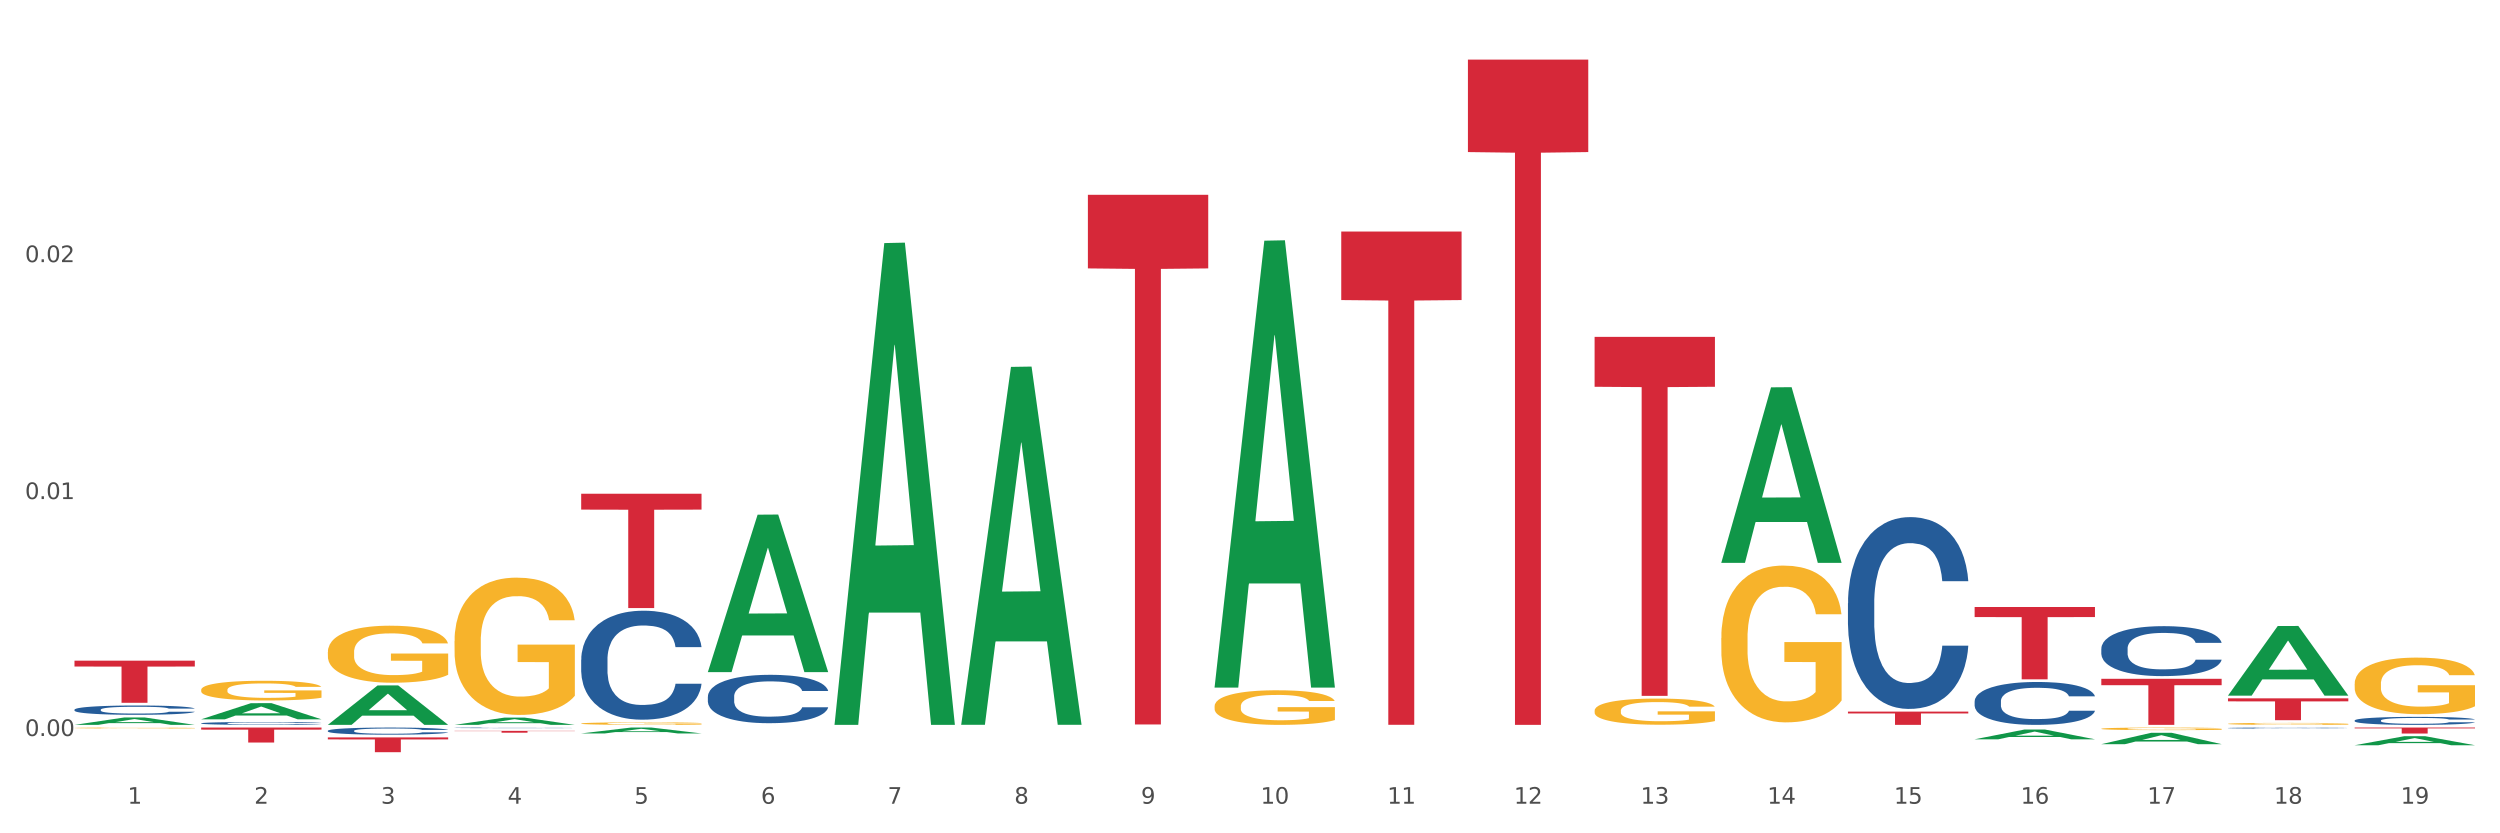 <?xml version="1.0" encoding="utf-8" standalone="no"?>
<!DOCTYPE svg PUBLIC "-//W3C//DTD SVG 1.1//EN"
  "http://www.w3.org/Graphics/SVG/1.1/DTD/svg11.dtd">
<svg xmlns:xlink="http://www.w3.org/1999/xlink" width="1080pt" height="360pt" viewBox="0 0 1080 360" xmlns="http://www.w3.org/2000/svg" version="1.1">
 <rect x="0" y="0" width="1080" height="360" fill="#333333" stroke="none"/>
 <defs>
  <style type="text/css">*{stroke-linejoin: round; stroke-linecap: butt}</style>
 </defs>
 <g id="figure_1">
  <g id="patch_1">
   <path d="M 0 360 
L 1080 360 
L 1080 0 
L 0 0 
z
" style="fill: #ffffff; stroke: #ffffff; stroke-linejoin: miter"/>
  </g>
  <g id="axes_1">
   <g id="matplotlib.axis_1">
    <g id="xtick_1">
     <g id="text_1">
      <!-- 1 -->
      <g style="fill: #4d4d4d" transform="translate(55.115 347.204) scale(0.096 -0.096)">
       <defs>
        <path id="DejaVuSans-31" d="M 794 531 
L 1825 531 
L 1825 4091 
L 703 3866 
L 703 4441 
L 1819 4666 
L 2450 4666 
L 2450 531 
L 3481 531 
L 3481 0 
L 794 0 
L 794 531 
z
" transform="scale(0.016)"/>
       </defs>
       <use xlink:href="#DejaVuSans-31"/>
      </g>
     </g>
    </g>
    <g id="xtick_2">
     <g id="text_2">
      <!-- 2 -->
      <g style="fill: #4d4d4d" transform="translate(109.839 347.204) scale(0.096 -0.096)">
       <defs>
        <path id="DejaVuSans-32" d="M 1228 531 
L 3431 531 
L 3431 0 
L 469 0 
L 469 531 
Q 828 903 1448 1529 
Q 2069 2156 2228 2338 
Q 2531 2678 2651 2914 
Q 2772 3150 2772 3378 
Q 2772 3750 2511 3984 
Q 2250 4219 1831 4219 
Q 1534 4219 1204 4116 
Q 875 4013 500 3803 
L 500 4441 
Q 881 4594 1212 4672 
Q 1544 4750 1819 4750 
Q 2544 4750 2975 4387 
Q 3406 4025 3406 3419 
Q 3406 3131 3298 2873 
Q 3191 2616 2906 2266 
Q 2828 2175 2409 1742 
Q 1991 1309 1228 531 
z
" transform="scale(0.016)"/>
       </defs>
       <use xlink:href="#DejaVuSans-32"/>
      </g>
     </g>
    </g>
    <g id="xtick_3">
     <g id="text_3">
      <!-- 3 -->
      <g style="fill: #4d4d4d" transform="translate(164.564 347.204) scale(0.096 -0.096)">
       <defs>
        <path id="DejaVuSans-33" d="M 2597 2516 
Q 3050 2419 3304 2112 
Q 3559 1806 3559 1356 
Q 3559 666 3084 287 
Q 2609 -91 1734 -91 
Q 1441 -91 1130 -33 
Q 819 25 488 141 
L 488 750 
Q 750 597 1062 519 
Q 1375 441 1716 441 
Q 2309 441 2620 675 
Q 2931 909 2931 1356 
Q 2931 1769 2642 2001 
Q 2353 2234 1838 2234 
L 1294 2234 
L 1294 2753 
L 1863 2753 
Q 2328 2753 2575 2939 
Q 2822 3125 2822 3475 
Q 2822 3834 2567 4026 
Q 2313 4219 1838 4219 
Q 1578 4219 1281 4162 
Q 984 4106 628 3988 
L 628 4550 
Q 988 4650 1302 4700 
Q 1616 4750 1894 4750 
Q 2613 4750 3031 4423 
Q 3450 4097 3450 3541 
Q 3450 3153 3228 2886 
Q 3006 2619 2597 2516 
z
" transform="scale(0.016)"/>
       </defs>
       <use xlink:href="#DejaVuSans-33"/>
      </g>
     </g>
    </g>
    <g id="xtick_4">
     <g id="text_4">
      <!-- 4 -->
      <g style="fill: #4d4d4d" transform="translate(219.288 347.204) scale(0.096 -0.096)">
       <defs>
        <path id="DejaVuSans-34" d="M 2419 4116 
L 825 1625 
L 2419 1625 
L 2419 4116 
z
M 2253 4666 
L 3047 4666 
L 3047 1625 
L 3713 1625 
L 3713 1100 
L 3047 1100 
L 3047 0 
L 2419 0 
L 2419 1100 
L 313 1100 
L 313 1709 
L 2253 4666 
z
" transform="scale(0.016)"/>
       </defs>
       <use xlink:href="#DejaVuSans-34"/>
      </g>
     </g>
    </g>
    <g id="xtick_5">
     <g id="text_5">
      <!-- 5 -->
      <g style="fill: #4d4d4d" transform="translate(274.012 347.204) scale(0.096 -0.096)">
       <defs>
        <path id="DejaVuSans-35" d="M 691 4666 
L 3169 4666 
L 3169 4134 
L 1269 4134 
L 1269 2991 
Q 1406 3038 1543 3061 
Q 1681 3084 1819 3084 
Q 2600 3084 3056 2656 
Q 3513 2228 3513 1497 
Q 3513 744 3044 326 
Q 2575 -91 1722 -91 
Q 1428 -91 1123 -41 
Q 819 9 494 109 
L 494 744 
Q 775 591 1075 516 
Q 1375 441 1709 441 
Q 2250 441 2565 725 
Q 2881 1009 2881 1497 
Q 2881 1984 2565 2268 
Q 2250 2553 1709 2553 
Q 1456 2553 1204 2497 
Q 953 2441 691 2322 
L 691 4666 
z
" transform="scale(0.016)"/>
       </defs>
       <use xlink:href="#DejaVuSans-35"/>
      </g>
     </g>
    </g>
    <g id="xtick_6">
     <g id="text_6">
      <!-- 6 -->
      <g style="fill: #4d4d4d" transform="translate(328.736 347.204) scale(0.096 -0.096)">
       <defs>
        <path id="DejaVuSans-36" d="M 2113 2584 
Q 1688 2584 1439 2293 
Q 1191 2003 1191 1497 
Q 1191 994 1439 701 
Q 1688 409 2113 409 
Q 2538 409 2786 701 
Q 3034 994 3034 1497 
Q 3034 2003 2786 2293 
Q 2538 2584 2113 2584 
z
M 3366 4563 
L 3366 3988 
Q 3128 4100 2886 4159 
Q 2644 4219 2406 4219 
Q 1781 4219 1451 3797 
Q 1122 3375 1075 2522 
Q 1259 2794 1537 2939 
Q 1816 3084 2150 3084 
Q 2853 3084 3261 2657 
Q 3669 2231 3669 1497 
Q 3669 778 3244 343 
Q 2819 -91 2113 -91 
Q 1303 -91 875 529 
Q 447 1150 447 2328 
Q 447 3434 972 4092 
Q 1497 4750 2381 4750 
Q 2619 4750 2861 4703 
Q 3103 4656 3366 4563 
z
" transform="scale(0.016)"/>
       </defs>
       <use xlink:href="#DejaVuSans-36"/>
      </g>
     </g>
    </g>
    <g id="xtick_7">
     <g id="text_7">
      <!-- 7 -->
      <g style="fill: #4d4d4d" transform="translate(383.461 347.204) scale(0.096 -0.096)">
       <defs>
        <path id="DejaVuSans-37" d="M 525 4666 
L 3525 4666 
L 3525 4397 
L 1831 0 
L 1172 0 
L 2766 4134 
L 525 4134 
L 525 4666 
z
" transform="scale(0.016)"/>
       </defs>
       <use xlink:href="#DejaVuSans-37"/>
      </g>
     </g>
    </g>
    <g id="xtick_8">
     <g id="text_8">
      <!-- 8 -->
      <g style="fill: #4d4d4d" transform="translate(438.185 347.204) scale(0.096 -0.096)">
       <defs>
        <path id="DejaVuSans-38" d="M 2034 2216 
Q 1584 2216 1326 1975 
Q 1069 1734 1069 1313 
Q 1069 891 1326 650 
Q 1584 409 2034 409 
Q 2484 409 2743 651 
Q 3003 894 3003 1313 
Q 3003 1734 2745 1975 
Q 2488 2216 2034 2216 
z
M 1403 2484 
Q 997 2584 770 2862 
Q 544 3141 544 3541 
Q 544 4100 942 4425 
Q 1341 4750 2034 4750 
Q 2731 4750 3128 4425 
Q 3525 4100 3525 3541 
Q 3525 3141 3298 2862 
Q 3072 2584 2669 2484 
Q 3125 2378 3379 2068 
Q 3634 1759 3634 1313 
Q 3634 634 3220 271 
Q 2806 -91 2034 -91 
Q 1263 -91 848 271 
Q 434 634 434 1313 
Q 434 1759 690 2068 
Q 947 2378 1403 2484 
z
M 1172 3481 
Q 1172 3119 1398 2916 
Q 1625 2713 2034 2713 
Q 2441 2713 2670 2916 
Q 2900 3119 2900 3481 
Q 2900 3844 2670 4047 
Q 2441 4250 2034 4250 
Q 1625 4250 1398 4047 
Q 1172 3844 1172 3481 
z
" transform="scale(0.016)"/>
       </defs>
       <use xlink:href="#DejaVuSans-38"/>
      </g>
     </g>
    </g>
    <g id="xtick_9">
     <g id="text_9">
      <!-- 9 -->
      <g style="fill: #4d4d4d" transform="translate(492.909 347.204) scale(0.096 -0.096)">
       <defs>
        <path id="DejaVuSans-39" d="M 703 97 
L 703 672 
Q 941 559 1184 500 
Q 1428 441 1663 441 
Q 2288 441 2617 861 
Q 2947 1281 2994 2138 
Q 2813 1869 2534 1725 
Q 2256 1581 1919 1581 
Q 1219 1581 811 2004 
Q 403 2428 403 3163 
Q 403 3881 828 4315 
Q 1253 4750 1959 4750 
Q 2769 4750 3195 4129 
Q 3622 3509 3622 2328 
Q 3622 1225 3098 567 
Q 2575 -91 1691 -91 
Q 1453 -91 1209 -44 
Q 966 3 703 97 
z
M 1959 2075 
Q 2384 2075 2632 2365 
Q 2881 2656 2881 3163 
Q 2881 3666 2632 3958 
Q 2384 4250 1959 4250 
Q 1534 4250 1286 3958 
Q 1038 3666 1038 3163 
Q 1038 2656 1286 2365 
Q 1534 2075 1959 2075 
z
" transform="scale(0.016)"/>
       </defs>
       <use xlink:href="#DejaVuSans-39"/>
      </g>
     </g>
    </g>
    <g id="xtick_10">
     <g id="text_10">
      <!-- 10 -->
      <g style="fill: #4d4d4d" transform="translate(544.58 347.204) scale(0.096 -0.096)">
       <defs>
        <path id="DejaVuSans-30" d="M 2034 4250 
Q 1547 4250 1301 3770 
Q 1056 3291 1056 2328 
Q 1056 1369 1301 889 
Q 1547 409 2034 409 
Q 2525 409 2770 889 
Q 3016 1369 3016 2328 
Q 3016 3291 2770 3770 
Q 2525 4250 2034 4250 
z
M 2034 4750 
Q 2819 4750 3233 4129 
Q 3647 3509 3647 2328 
Q 3647 1150 3233 529 
Q 2819 -91 2034 -91 
Q 1250 -91 836 529 
Q 422 1150 422 2328 
Q 422 3509 836 4129 
Q 1250 4750 2034 4750 
z
" transform="scale(0.016)"/>
       </defs>
       <use xlink:href="#DejaVuSans-31"/>
       <use xlink:href="#DejaVuSans-30" transform="translate(63.623 0)"/>
      </g>
     </g>
    </g>
    <g id="xtick_11">
     <g id="text_11">
      <!-- 11 -->
      <g style="fill: #4d4d4d" transform="translate(599.304 347.204) scale(0.096 -0.096)">
       <use xlink:href="#DejaVuSans-31"/>
       <use xlink:href="#DejaVuSans-31" transform="translate(63.623 0)"/>
      </g>
     </g>
    </g>
    <g id="xtick_12">
     <g id="text_12">
      <!-- 12 -->
      <g style="fill: #4d4d4d" transform="translate(654.028 347.204) scale(0.096 -0.096)">
       <use xlink:href="#DejaVuSans-31"/>
       <use xlink:href="#DejaVuSans-32" transform="translate(63.623 0)"/>
      </g>
     </g>
    </g>
    <g id="xtick_13">
     <g id="text_13">
      <!-- 13 -->
      <g style="fill: #4d4d4d" transform="translate(708.752 347.204) scale(0.096 -0.096)">
       <use xlink:href="#DejaVuSans-31"/>
       <use xlink:href="#DejaVuSans-33" transform="translate(63.623 0)"/>
      </g>
     </g>
    </g>
    <g id="xtick_14">
     <g id="text_14">
      <!-- 14 -->
      <g style="fill: #4d4d4d" transform="translate(763.477 347.204) scale(0.096 -0.096)">
       <use xlink:href="#DejaVuSans-31"/>
       <use xlink:href="#DejaVuSans-34" transform="translate(63.623 0)"/>
      </g>
     </g>
    </g>
    <g id="xtick_15">
     <g id="text_15">
      <!-- 15 -->
      <g style="fill: #4d4d4d" transform="translate(818.201 347.204) scale(0.096 -0.096)">
       <use xlink:href="#DejaVuSans-31"/>
       <use xlink:href="#DejaVuSans-35" transform="translate(63.623 0)"/>
      </g>
     </g>
    </g>
    <g id="xtick_16">
     <g id="text_16">
      <!-- 16 -->
      <g style="fill: #4d4d4d" transform="translate(872.925 347.204) scale(0.096 -0.096)">
       <use xlink:href="#DejaVuSans-31"/>
       <use xlink:href="#DejaVuSans-36" transform="translate(63.623 0)"/>
      </g>
     </g>
    </g>
    <g id="xtick_17">
     <g id="text_17">
      <!-- 17 -->
      <g style="fill: #4d4d4d" transform="translate(927.649 347.204) scale(0.096 -0.096)">
       <use xlink:href="#DejaVuSans-31"/>
       <use xlink:href="#DejaVuSans-37" transform="translate(63.623 0)"/>
      </g>
     </g>
    </g>
    <g id="xtick_18">
     <g id="text_18">
      <!-- 18 -->
      <g style="fill: #4d4d4d" transform="translate(982.374 347.204) scale(0.096 -0.096)">
       <use xlink:href="#DejaVuSans-31"/>
       <use xlink:href="#DejaVuSans-38" transform="translate(63.623 0)"/>
      </g>
     </g>
    </g>
    <g id="xtick_19">
     <g id="text_19">
      <!-- 19 -->
      <g style="fill: #4d4d4d" transform="translate(1037.098 347.204) scale(0.096 -0.096)">
       <use xlink:href="#DejaVuSans-31"/>
       <use xlink:href="#DejaVuSans-39" transform="translate(63.623 0)"/>
      </g>
     </g>
    </g>
    <g id="xtick_20"/>
    <g id="xtick_21"/>
    <g id="xtick_22"/>
    <g id="xtick_23"/>
    <g id="xtick_24"/>
    <g id="xtick_25"/>
    <g id="xtick_26"/>
    <g id="xtick_27"/>
    <g id="xtick_28"/>
    <g id="xtick_29"/>
    <g id="xtick_30"/>
    <g id="xtick_31"/>
    <g id="xtick_32"/>
    <g id="xtick_33"/>
    <g id="xtick_34"/>
    <g id="xtick_35"/>
    <g id="xtick_36"/>
    <g id="xtick_37"/>
   </g>
   <g id="matplotlib.axis_2">
    <g id="ytick_1">
     <g id="text_20">
      <!-- 0.00 -->
      <g style="fill: #4d4d4d" transform="translate(10.8 317.951) scale(0.096 -0.096)">
       <defs>
        <path id="DejaVuSans-2e" d="M 684 794 
L 1344 794 
L 1344 0 
L 684 0 
L 684 794 
z
" transform="scale(0.016)"/>
       </defs>
       <use xlink:href="#DejaVuSans-30"/>
       <use xlink:href="#DejaVuSans-2e" transform="translate(63.623 0)"/>
       <use xlink:href="#DejaVuSans-30" transform="translate(95.41 0)"/>
       <use xlink:href="#DejaVuSans-30" transform="translate(159.033 0)"/>
      </g>
     </g>
    </g>
    <g id="ytick_2">
     <g id="text_21">
      <!-- 0.01 -->
      <g style="fill: #4d4d4d" transform="translate(10.8 215.596) scale(0.096 -0.096)">
       <use xlink:href="#DejaVuSans-30"/>
       <use xlink:href="#DejaVuSans-2e" transform="translate(63.623 0)"/>
       <use xlink:href="#DejaVuSans-30" transform="translate(95.41 0)"/>
       <use xlink:href="#DejaVuSans-31" transform="translate(159.033 0)"/>
      </g>
     </g>
    </g>
    <g id="ytick_3">
     <g id="text_22">
      <!-- 0.02 -->
      <g style="fill: #4d4d4d" transform="translate(10.8 113.241) scale(0.096 -0.096)">
       <use xlink:href="#DejaVuSans-30"/>
       <use xlink:href="#DejaVuSans-2e" transform="translate(63.623 0)"/>
       <use xlink:href="#DejaVuSans-30" transform="translate(95.41 0)"/>
       <use xlink:href="#DejaVuSans-32" transform="translate(159.033 0)"/>
      </g>
     </g>
    </g>
    <g id="ytick_4"/>
    <g id="ytick_5"/>
    <g id="ytick_6"/>
   </g>
   <g id="PolyCollection_1">
    <path d="M 86.899 298.029 
L 86.961 298.021 
L 86.961 297.742 
L 87.083 297.5 
L 87.697 296.917 
L 88.618 296.435 
L 89.293 296.179 
L 89.968 295.969 
L 90.766 295.759 
L 91.748 295.541 
L 93.528 295.222 
L 94.633 295.059 
L 95.983 294.888 
L 98.439 294.639 
L 100.219 294.499 
L 102.06 294.383 
L 105.067 294.243 
L 107.032 294.18 
L 109.118 294.134 
L 111.635 294.103 
L 113.538 294.095 
L 117.712 294.118 
L 121.272 294.188 
L 122.99 294.243 
L 125.2 294.336 
L 126.366 294.398 
L 128.269 294.523 
L 130.233 294.686 
L 131.583 294.826 
L 133.609 295.09 
L 135.143 295.355 
L 136.555 295.681 
L 137.291 295.907 
L 137.844 296.116 
L 138.335 296.358 
L 138.826 296.739 
L 127.778 296.739 
L 127.348 296.466 
L 126.673 296.21 
L 125.691 295.961 
L 124.832 295.805 
L 123.358 295.611 
L 122.008 295.487 
L 120.596 295.393 
L 118.878 295.316 
L 117.527 295.277 
L 115.625 295.246 
L 111.881 295.253 
L 109.364 295.316 
L 107.645 295.393 
L 106.541 295.463 
L 105.559 295.541 
L 104.454 295.65 
L 103.165 295.813 
L 102.244 295.961 
L 101.323 296.148 
L 100.587 296.334 
L 99.912 296.552 
L 99.359 296.785 
L 98.93 297.026 
L 98.561 297.322 
L 98.254 297.811 
L 98.254 298.877 
L 98.377 299.118 
L 98.684 299.436 
L 99.052 299.678 
L 99.666 299.965 
L 100.219 300.16 
L 101.262 300.439 
L 102.428 300.673 
L 103.349 300.82 
L 104.27 300.945 
L 105.865 301.116 
L 107.645 301.256 
L 109.18 301.341 
L 111.267 301.419 
L 112.678 301.45 
L 113.906 301.466 
L 116.914 301.466 
L 119.062 301.442 
L 121.456 301.388 
L 123.297 301.318 
L 124.832 301.233 
L 126.55 301.093 
L 127.655 300.96 
L 127.655 299.335 
L 114.152 299.328 
L 114.152 298.247 
L 138.887 298.247 
L 138.887 301.419 
L 137.844 301.582 
L 136.678 301.73 
L 135.45 301.862 
L 133.609 302.026 
L 131.399 302.181 
L 129.435 302.29 
L 127.348 302.383 
L 124.893 302.469 
L 121.701 302.547 
L 119.737 302.578 
L 117.282 302.601 
L 114.397 302.609 
L 111.881 302.593 
L 109.425 302.554 
L 106.847 302.484 
L 104.331 302.383 
L 102.428 302.282 
L 100.525 302.158 
L 98.5 301.995 
L 96.904 301.839 
L 95.676 301.699 
L 94.326 301.52 
L 92.853 301.287 
L 91.748 301.077 
L 90.766 300.859 
L 89.723 300.579 
L 88.986 300.338 
L 88.25 300.035 
L 87.82 299.81 
L 87.329 299.46 
L 86.961 298.97 
L 86.899 298.029 
z
" clip-path="url(#p694dfa1ea7)" style="fill: #f7b32b"/>
    <path d="M 32.175 314.486 
L 32.236 314.486 
L 32.236 314.473 
L 32.359 314.462 
L 32.973 314.435 
L 33.894 314.412 
L 34.569 314.4 
L 35.244 314.391 
L 36.042 314.381 
L 37.024 314.371 
L 38.804 314.356 
L 39.909 314.349 
L 41.259 314.341 
L 43.714 314.329 
L 45.494 314.323 
L 47.336 314.317 
L 50.343 314.311 
L 52.307 314.308 
L 54.394 314.306 
L 56.911 314.304 
L 58.814 314.304 
L 62.987 314.305 
L 66.547 314.308 
L 68.266 314.311 
L 70.476 314.315 
L 71.642 314.318 
L 73.544 314.324 
L 75.509 314.331 
L 76.859 314.338 
L 78.884 314.35 
L 80.419 314.362 
L 81.831 314.377 
L 82.567 314.388 
L 83.12 314.398 
L 83.611 314.409 
L 84.102 314.426 
L 73.053 314.426 
L 72.624 314.414 
L 71.949 314.402 
L 70.967 314.39 
L 70.107 314.383 
L 68.634 314.374 
L 67.284 314.368 
L 65.872 314.364 
L 64.153 314.36 
L 62.803 314.359 
L 60.9 314.357 
L 57.156 314.358 
L 54.64 314.36 
L 52.921 314.364 
L 51.816 314.367 
L 50.834 314.371 
L 49.729 314.376 
L 48.44 314.383 
L 47.52 314.39 
L 46.599 314.399 
L 45.863 314.408 
L 45.187 314.418 
L 44.635 314.429 
L 44.205 314.44 
L 43.837 314.453 
L 43.53 314.476 
L 43.53 314.526 
L 43.653 314.537 
L 43.96 314.551 
L 44.328 314.563 
L 44.942 314.576 
L 45.494 314.585 
L 46.538 314.598 
L 47.704 314.609 
L 48.625 314.616 
L 49.545 314.621 
L 51.141 314.629 
L 52.921 314.636 
L 54.456 314.64 
L 56.542 314.643 
L 57.954 314.645 
L 59.182 314.646 
L 62.189 314.646 
L 64.338 314.644 
L 66.731 314.642 
L 68.573 314.639 
L 70.107 314.635 
L 71.826 314.628 
L 72.931 314.622 
L 72.931 314.547 
L 59.427 314.546 
L 59.427 314.496 
L 84.163 314.496 
L 84.163 314.643 
L 83.12 314.651 
L 81.953 314.658 
L 80.726 314.664 
L 78.884 314.672 
L 76.675 314.679 
L 74.711 314.684 
L 72.624 314.688 
L 70.169 314.692 
L 66.977 314.696 
L 65.013 314.697 
L 62.558 314.698 
L 59.673 314.699 
L 57.156 314.698 
L 54.701 314.696 
L 52.123 314.693 
L 49.607 314.688 
L 47.704 314.683 
L 45.801 314.678 
L 43.776 314.67 
L 42.18 314.663 
L 40.952 314.656 
L 39.602 314.648 
L 38.129 314.637 
L 37.024 314.628 
L 36.042 314.617 
L 34.998 314.604 
L 34.262 314.593 
L 33.525 314.579 
L 33.096 314.569 
L 32.605 314.553 
L 32.236 314.53 
L 32.175 314.486 
z
" clip-path="url(#p694dfa1ea7)" style="fill: #f7b32b"/>
    <path d="M 743.591 275.631 
L 743.652 275.569 
L 743.652 273.342 
L 743.775 271.424 
L 744.388 266.784 
L 745.309 262.948 
L 745.984 260.907 
L 746.66 259.236 
L 747.457 257.566 
L 748.44 255.834 
L 750.22 253.297 
L 751.324 251.998 
L 752.675 250.637 
L 755.13 248.657 
L 756.91 247.544 
L 758.751 246.616 
L 761.759 245.502 
L 763.723 245.007 
L 765.81 244.636 
L 768.326 244.388 
L 770.229 244.327 
L 774.403 244.512 
L 777.963 245.069 
L 779.681 245.502 
L 781.891 246.244 
L 783.057 246.739 
L 784.96 247.729 
L 786.924 249.028 
L 788.275 250.142 
L 790.3 252.245 
L 791.835 254.349 
L 793.246 256.947 
L 793.983 258.741 
L 794.535 260.412 
L 795.026 262.33 
L 795.517 265.361 
L 784.469 265.361 
L 784.039 263.196 
L 783.364 261.154 
L 782.382 259.175 
L 781.523 257.937 
L 780.05 256.391 
L 778.699 255.401 
L 777.288 254.658 
L 775.569 254.04 
L 774.219 253.73 
L 772.316 253.483 
L 768.572 253.545 
L 766.055 254.04 
L 764.337 254.658 
L 763.232 255.215 
L 762.25 255.834 
L 761.145 256.7 
L 759.856 257.999 
L 758.935 259.175 
L 758.015 260.659 
L 757.278 262.144 
L 756.603 263.876 
L 756.051 265.732 
L 755.621 267.65 
L 755.253 270.001 
L 754.946 273.899 
L 754.946 282.374 
L 755.068 284.292 
L 755.375 286.829 
L 755.744 288.747 
L 756.357 291.036 
L 756.91 292.582 
L 757.953 294.81 
L 759.119 296.666 
L 760.04 297.841 
L 760.961 298.831 
L 762.557 300.192 
L 764.337 301.306 
L 765.871 301.986 
L 767.958 302.605 
L 769.37 302.852 
L 770.597 302.976 
L 773.605 302.976 
L 775.753 302.79 
L 778.147 302.357 
L 779.988 301.801 
L 781.523 301.12 
L 783.241 300.006 
L 784.346 298.955 
L 784.346 286.025 
L 770.843 285.963 
L 770.843 277.363 
L 795.579 277.363 
L 795.579 302.605 
L 794.535 303.904 
L 793.369 305.079 
L 792.141 306.131 
L 790.3 307.43 
L 788.09 308.668 
L 786.126 309.534 
L 784.039 310.276 
L 781.584 310.957 
L 778.392 311.575 
L 776.428 311.823 
L 773.973 312.009 
L 771.088 312.07 
L 768.572 311.947 
L 766.117 311.637 
L 763.539 311.081 
L 761.022 310.276 
L 759.119 309.472 
L 757.217 308.482 
L 755.191 307.183 
L 753.595 305.946 
L 752.368 304.832 
L 751.017 303.409 
L 749.544 301.553 
L 748.44 299.883 
L 747.457 298.15 
L 746.414 295.923 
L 745.677 294.005 
L 744.941 291.593 
L 744.511 289.798 
L 744.02 287.014 
L 743.652 283.117 
L 743.591 275.631 
z
" clip-path="url(#p694dfa1ea7)" style="fill: #f7b32b"/>
    <path d="M 688.866 307.004 
L 688.928 306.994 
L 688.928 306.622 
L 689.05 306.302 
L 689.664 305.528 
L 690.585 304.888 
L 691.26 304.547 
L 691.935 304.269 
L 692.733 303.99 
L 693.715 303.701 
L 695.495 303.278 
L 696.6 303.061 
L 697.95 302.834 
L 700.406 302.504 
L 702.186 302.318 
L 704.027 302.163 
L 707.034 301.977 
L 708.999 301.895 
L 711.086 301.833 
L 713.602 301.791 
L 715.505 301.781 
L 719.679 301.812 
L 723.239 301.905 
L 724.957 301.977 
L 727.167 302.101 
L 728.333 302.184 
L 730.236 302.349 
L 732.2 302.565 
L 733.55 302.751 
L 735.576 303.102 
L 737.11 303.453 
L 738.522 303.887 
L 739.258 304.186 
L 739.811 304.465 
L 740.302 304.785 
L 740.793 305.29 
L 729.745 305.29 
L 729.315 304.929 
L 728.64 304.589 
L 727.658 304.258 
L 726.799 304.052 
L 725.325 303.794 
L 723.975 303.629 
L 722.563 303.505 
L 720.845 303.402 
L 719.494 303.35 
L 717.592 303.309 
L 713.848 303.319 
L 711.331 303.402 
L 709.612 303.505 
L 708.508 303.598 
L 707.526 303.701 
L 706.421 303.845 
L 705.132 304.062 
L 704.211 304.258 
L 703.29 304.506 
L 702.554 304.754 
L 701.879 305.043 
L 701.326 305.352 
L 700.897 305.672 
L 700.528 306.065 
L 700.221 306.715 
L 700.221 308.129 
L 700.344 308.449 
L 700.651 308.872 
L 701.019 309.192 
L 701.633 309.574 
L 702.186 309.832 
L 703.229 310.204 
L 704.395 310.513 
L 705.316 310.709 
L 706.237 310.875 
L 707.832 311.102 
L 709.612 311.287 
L 711.147 311.401 
L 713.234 311.504 
L 714.645 311.545 
L 715.873 311.566 
L 718.881 311.566 
L 721.029 311.535 
L 723.423 311.463 
L 725.264 311.37 
L 726.799 311.256 
L 728.517 311.071 
L 729.622 310.895 
L 729.622 308.738 
L 716.119 308.728 
L 716.119 307.293 
L 740.854 307.293 
L 740.854 311.504 
L 739.811 311.721 
L 738.645 311.917 
L 737.417 312.092 
L 735.576 312.309 
L 733.366 312.516 
L 731.402 312.66 
L 729.315 312.784 
L 726.86 312.898 
L 723.668 313.001 
L 721.704 313.042 
L 719.249 313.073 
L 716.364 313.083 
L 713.848 313.063 
L 711.392 313.011 
L 708.814 312.918 
L 706.298 312.784 
L 704.395 312.65 
L 702.492 312.485 
L 700.467 312.268 
L 698.871 312.062 
L 697.643 311.876 
L 696.293 311.638 
L 694.82 311.329 
L 693.715 311.05 
L 692.733 310.761 
L 691.69 310.389 
L 690.953 310.069 
L 690.217 309.667 
L 689.787 309.368 
L 689.296 308.903 
L 688.928 308.253 
L 688.866 307.004 
z
" clip-path="url(#p694dfa1ea7)" style="fill: #f7b32b"/>
    <path d="M 524.693 305.107 
L 524.755 305.093 
L 524.755 304.602 
L 524.878 304.178 
L 525.491 303.154 
L 526.412 302.308 
L 527.087 301.857 
L 527.762 301.488 
L 528.56 301.12 
L 529.542 300.737 
L 531.322 300.177 
L 532.427 299.891 
L 533.778 299.59 
L 536.233 299.153 
L 538.013 298.908 
L 539.854 298.703 
L 542.862 298.457 
L 544.826 298.348 
L 546.913 298.266 
L 549.429 298.211 
L 551.332 298.198 
L 555.506 298.238 
L 559.066 298.361 
L 560.784 298.457 
L 562.994 298.621 
L 564.16 298.73 
L 566.063 298.949 
L 568.027 299.235 
L 569.377 299.481 
L 571.403 299.945 
L 572.937 300.41 
L 574.349 300.983 
L 575.086 301.379 
L 575.638 301.748 
L 576.129 302.171 
L 576.62 302.84 
L 565.572 302.84 
L 565.142 302.362 
L 564.467 301.912 
L 563.485 301.475 
L 562.626 301.202 
L 561.153 300.86 
L 559.802 300.642 
L 558.391 300.478 
L 556.672 300.341 
L 555.322 300.273 
L 553.419 300.218 
L 549.675 300.232 
L 547.158 300.341 
L 545.44 300.478 
L 544.335 300.601 
L 543.353 300.737 
L 542.248 300.928 
L 540.959 301.215 
L 540.038 301.475 
L 539.118 301.802 
L 538.381 302.13 
L 537.706 302.512 
L 537.153 302.922 
L 536.724 303.345 
L 536.355 303.864 
L 536.049 304.725 
L 536.049 306.595 
L 536.171 307.019 
L 536.478 307.578 
L 536.847 308.002 
L 537.46 308.507 
L 538.013 308.848 
L 539.056 309.34 
L 540.222 309.75 
L 541.143 310.009 
L 542.064 310.227 
L 543.66 310.528 
L 545.44 310.774 
L 546.974 310.924 
L 549.061 311.06 
L 550.473 311.115 
L 551.7 311.142 
L 554.708 311.142 
L 556.856 311.101 
L 559.25 311.006 
L 561.091 310.883 
L 562.626 310.733 
L 564.344 310.487 
L 565.449 310.255 
L 565.449 307.401 
L 551.946 307.387 
L 551.946 305.489 
L 576.682 305.489 
L 576.682 311.06 
L 575.638 311.347 
L 574.472 311.607 
L 573.244 311.839 
L 571.403 312.126 
L 569.193 312.399 
L 567.229 312.59 
L 565.142 312.754 
L 562.687 312.904 
L 559.495 313.04 
L 557.531 313.095 
L 555.076 313.136 
L 552.191 313.15 
L 549.675 313.122 
L 547.22 313.054 
L 544.642 312.931 
L 542.125 312.754 
L 540.222 312.576 
L 538.32 312.358 
L 536.294 312.071 
L 534.698 311.798 
L 533.471 311.552 
L 532.12 311.238 
L 530.647 310.828 
L 529.542 310.46 
L 528.56 310.077 
L 527.517 309.586 
L 526.78 309.162 
L 526.044 308.63 
L 525.614 308.234 
L 525.123 307.619 
L 524.755 306.759 
L 524.693 305.107 
z
" clip-path="url(#p694dfa1ea7)" style="fill: #f7b32b"/>
    <path d="M 251.072 312.563 
L 251.133 312.562 
L 251.133 312.526 
L 251.256 312.495 
L 251.87 312.421 
L 252.791 312.359 
L 253.466 312.326 
L 254.141 312.299 
L 254.939 312.272 
L 255.921 312.244 
L 257.701 312.203 
L 258.806 312.182 
L 260.156 312.161 
L 262.611 312.129 
L 264.391 312.111 
L 266.233 312.096 
L 269.24 312.078 
L 271.204 312.07 
L 273.291 312.064 
L 275.808 312.06 
L 277.711 312.059 
L 281.884 312.062 
L 285.444 312.071 
L 287.163 312.078 
L 289.373 312.09 
L 290.539 312.098 
L 292.442 312.114 
L 294.406 312.135 
L 295.756 312.153 
L 297.782 312.186 
L 299.316 312.22 
L 300.728 312.262 
L 301.464 312.291 
L 302.017 312.318 
L 302.508 312.349 
L 302.999 312.398 
L 291.951 312.398 
L 291.521 312.363 
L 290.846 312.33 
L 289.864 312.298 
L 289.004 312.278 
L 287.531 312.253 
L 286.181 312.237 
L 284.769 312.225 
L 283.051 312.215 
L 281.7 312.21 
L 279.797 312.206 
L 276.053 312.207 
L 273.537 312.215 
L 271.818 312.225 
L 270.713 312.234 
L 269.731 312.244 
L 268.627 312.258 
L 267.338 312.279 
L 266.417 312.298 
L 265.496 312.322 
L 264.76 312.346 
L 264.084 312.374 
L 263.532 312.404 
L 263.102 312.434 
L 262.734 312.472 
L 262.427 312.535 
L 262.427 312.672 
L 262.55 312.702 
L 262.857 312.743 
L 263.225 312.774 
L 263.839 312.811 
L 264.391 312.836 
L 265.435 312.872 
L 266.601 312.902 
L 267.522 312.921 
L 268.442 312.936 
L 270.038 312.958 
L 271.818 312.976 
L 273.353 312.987 
L 275.44 312.997 
L 276.851 313.001 
L 278.079 313.003 
L 281.086 313.003 
L 283.235 313 
L 285.629 312.993 
L 287.47 312.984 
L 289.004 312.973 
L 290.723 312.955 
L 291.828 312.938 
L 291.828 312.73 
L 278.324 312.729 
L 278.324 312.591 
L 303.06 312.591 
L 303.06 312.997 
L 302.017 313.018 
L 300.851 313.037 
L 299.623 313.054 
L 297.782 313.075 
L 295.572 313.095 
L 293.608 313.109 
L 291.521 313.121 
L 289.066 313.132 
L 285.874 313.142 
L 283.91 313.146 
L 281.455 313.149 
L 278.57 313.15 
L 276.053 313.148 
L 273.598 313.143 
L 271.02 313.134 
L 268.504 313.121 
L 266.601 313.108 
L 264.698 313.092 
L 262.673 313.071 
L 261.077 313.051 
L 259.849 313.033 
L 258.499 313.01 
L 257.026 312.98 
L 255.921 312.953 
L 254.939 312.926 
L 253.896 312.89 
L 253.159 312.859 
L 252.422 312.82 
L 251.993 312.791 
L 251.502 312.746 
L 251.133 312.684 
L 251.072 312.563 
z
" clip-path="url(#p694dfa1ea7)" style="fill: #f7b32b"/>
    <path d="M 196.348 276.949 
L 196.409 276.895 
L 196.409 274.945 
L 196.532 273.265 
L 197.146 269.202 
L 198.066 265.843 
L 198.742 264.055 
L 199.417 262.592 
L 200.215 261.129 
L 201.197 259.612 
L 202.977 257.391 
L 204.082 256.253 
L 205.432 255.061 
L 207.887 253.328 
L 209.667 252.352 
L 211.508 251.54 
L 214.516 250.564 
L 216.48 250.131 
L 218.567 249.806 
L 221.084 249.589 
L 222.986 249.535 
L 227.16 249.698 
L 230.72 250.185 
L 232.439 250.564 
L 234.648 251.215 
L 235.815 251.648 
L 237.717 252.515 
L 239.681 253.653 
L 241.032 254.628 
L 243.057 256.47 
L 244.592 258.312 
L 246.003 260.587 
L 246.74 262.159 
L 247.292 263.621 
L 247.783 265.301 
L 248.275 267.956 
L 237.226 267.956 
L 236.797 266.059 
L 236.121 264.272 
L 235.139 262.538 
L 234.28 261.454 
L 232.807 260.1 
L 231.457 259.233 
L 230.045 258.583 
L 228.326 258.041 
L 226.976 257.77 
L 225.073 257.553 
L 221.329 257.608 
L 218.813 258.041 
L 217.094 258.583 
L 215.989 259.07 
L 215.007 259.612 
L 213.902 260.371 
L 212.613 261.508 
L 211.693 262.538 
L 210.772 263.838 
L 210.035 265.138 
L 209.36 266.655 
L 208.808 268.281 
L 208.378 269.96 
L 208.01 272.019 
L 207.703 275.432 
L 207.703 282.855 
L 207.826 284.534 
L 208.133 286.756 
L 208.501 288.435 
L 209.115 290.44 
L 209.667 291.794 
L 210.711 293.745 
L 211.877 295.37 
L 212.797 296.399 
L 213.718 297.266 
L 215.314 298.458 
L 217.094 299.433 
L 218.628 300.029 
L 220.715 300.571 
L 222.127 300.788 
L 223.355 300.896 
L 226.362 300.896 
L 228.51 300.734 
L 230.904 300.354 
L 232.746 299.867 
L 234.28 299.271 
L 235.999 298.295 
L 237.104 297.374 
L 237.104 286.051 
L 223.6 285.997 
L 223.6 278.466 
L 248.336 278.466 
L 248.336 300.571 
L 247.292 301.709 
L 246.126 302.738 
L 244.899 303.659 
L 243.057 304.797 
L 240.848 305.88 
L 238.884 306.639 
L 236.797 307.289 
L 234.341 307.885 
L 231.15 308.427 
L 229.186 308.644 
L 226.73 308.806 
L 223.846 308.86 
L 221.329 308.752 
L 218.874 308.481 
L 216.296 307.993 
L 213.779 307.289 
L 211.877 306.585 
L 209.974 305.718 
L 207.948 304.58 
L 206.353 303.497 
L 205.125 302.521 
L 203.775 301.275 
L 202.302 299.65 
L 201.197 298.187 
L 200.215 296.67 
L 199.171 294.72 
L 198.435 293.04 
L 197.698 290.927 
L 197.269 289.356 
L 196.777 286.918 
L 196.409 283.505 
L 196.348 276.949 
z
" clip-path="url(#p694dfa1ea7)" style="fill: #f7b32b"/>
    <path d="M 141.624 281.685 
L 141.685 281.662 
L 141.685 280.852 
L 141.808 280.155 
L 142.421 278.467 
L 143.342 277.072 
L 144.017 276.329 
L 144.693 275.721 
L 145.49 275.114 
L 146.472 274.484 
L 148.252 273.561 
L 149.357 273.089 
L 150.708 272.594 
L 153.163 271.873 
L 154.943 271.468 
L 156.784 271.131 
L 159.792 270.726 
L 161.756 270.546 
L 163.843 270.411 
L 166.359 270.321 
L 168.262 270.298 
L 172.436 270.366 
L 175.996 270.568 
L 177.714 270.726 
L 179.924 270.996 
L 181.09 271.176 
L 182.993 271.536 
L 184.957 272.008 
L 186.308 272.414 
L 188.333 273.179 
L 189.867 273.944 
L 191.279 274.889 
L 192.016 275.541 
L 192.568 276.149 
L 193.059 276.847 
L 193.55 277.949 
L 182.502 277.949 
L 182.072 277.162 
L 181.397 276.419 
L 180.415 275.699 
L 179.556 275.249 
L 178.083 274.686 
L 176.732 274.326 
L 175.321 274.056 
L 173.602 273.831 
L 172.252 273.719 
L 170.349 273.629 
L 166.605 273.651 
L 164.088 273.831 
L 162.37 274.056 
L 161.265 274.259 
L 160.283 274.484 
L 159.178 274.799 
L 157.889 275.271 
L 156.968 275.699 
L 156.048 276.239 
L 155.311 276.779 
L 154.636 277.409 
L 154.083 278.084 
L 153.654 278.782 
L 153.286 279.637 
L 152.979 281.055 
L 152.979 284.138 
L 153.101 284.835 
L 153.408 285.758 
L 153.777 286.455 
L 154.39 287.288 
L 154.943 287.851 
L 155.986 288.661 
L 157.152 289.336 
L 158.073 289.763 
L 158.994 290.123 
L 160.59 290.618 
L 162.37 291.023 
L 163.904 291.271 
L 165.991 291.496 
L 167.403 291.586 
L 168.63 291.631 
L 171.638 291.631 
L 173.786 291.564 
L 176.18 291.406 
L 178.021 291.204 
L 179.556 290.956 
L 181.274 290.551 
L 182.379 290.168 
L 182.379 285.465 
L 168.876 285.443 
L 168.876 282.315 
L 193.612 282.315 
L 193.612 291.496 
L 192.568 291.969 
L 191.402 292.396 
L 190.174 292.779 
L 188.333 293.251 
L 186.123 293.701 
L 184.159 294.016 
L 182.072 294.286 
L 179.617 294.534 
L 176.425 294.759 
L 174.461 294.849 
L 172.006 294.917 
L 169.121 294.939 
L 166.605 294.894 
L 164.15 294.781 
L 161.572 294.579 
L 159.055 294.286 
L 157.152 293.994 
L 155.25 293.634 
L 153.224 293.161 
L 151.628 292.711 
L 150.401 292.306 
L 149.05 291.789 
L 147.577 291.114 
L 146.472 290.506 
L 145.49 289.876 
L 144.447 289.066 
L 143.71 288.368 
L 142.974 287.491 
L 142.544 286.838 
L 142.053 285.825 
L 141.685 284.408 
L 141.624 281.685 
z
" clip-path="url(#p694dfa1ea7)" style="fill: #f7b32b"/>
    <path d="M 1017.212 295.381 
L 1017.273 295.359 
L 1017.273 294.555 
L 1017.396 293.863 
L 1018.01 292.189 
L 1018.931 290.805 
L 1019.606 290.068 
L 1020.281 289.465 
L 1021.079 288.862 
L 1022.061 288.237 
L 1023.841 287.322 
L 1024.946 286.853 
L 1026.296 286.362 
L 1028.751 285.648 
L 1030.531 285.246 
L 1032.373 284.911 
L 1035.38 284.509 
L 1037.344 284.331 
L 1039.431 284.197 
L 1041.948 284.107 
L 1043.85 284.085 
L 1048.024 284.152 
L 1051.584 284.353 
L 1053.303 284.509 
L 1055.512 284.777 
L 1056.679 284.956 
L 1058.581 285.313 
L 1060.546 285.782 
L 1061.896 286.184 
L 1063.921 286.943 
L 1065.456 287.702 
L 1066.868 288.639 
L 1067.604 289.287 
L 1068.157 289.889 
L 1068.648 290.581 
L 1069.139 291.675 
L 1058.09 291.675 
L 1057.661 290.894 
L 1056.986 290.157 
L 1056.004 289.443 
L 1055.144 288.996 
L 1053.671 288.438 
L 1052.321 288.081 
L 1050.909 287.813 
L 1049.19 287.59 
L 1047.84 287.478 
L 1045.937 287.389 
L 1042.193 287.411 
L 1039.677 287.59 
L 1037.958 287.813 
L 1036.853 288.014 
L 1035.871 288.237 
L 1034.766 288.55 
L 1033.477 289.019 
L 1032.557 289.443 
L 1031.636 289.979 
L 1030.899 290.514 
L 1030.224 291.139 
L 1029.672 291.809 
L 1029.242 292.501 
L 1028.874 293.349 
L 1028.567 294.756 
L 1028.567 297.814 
L 1028.69 298.506 
L 1028.997 299.422 
L 1029.365 300.114 
L 1029.979 300.94 
L 1030.531 301.498 
L 1031.575 302.301 
L 1032.741 302.971 
L 1033.662 303.395 
L 1034.582 303.752 
L 1036.178 304.243 
L 1037.958 304.645 
L 1039.493 304.891 
L 1041.579 305.114 
L 1042.991 305.203 
L 1044.219 305.248 
L 1047.226 305.248 
L 1049.375 305.181 
L 1051.768 305.025 
L 1053.61 304.824 
L 1055.144 304.578 
L 1056.863 304.177 
L 1057.968 303.797 
L 1057.968 299.131 
L 1044.464 299.109 
L 1044.464 296.006 
L 1069.2 296.006 
L 1069.2 305.114 
L 1068.157 305.583 
L 1066.99 306.007 
L 1065.763 306.387 
L 1063.921 306.855 
L 1061.712 307.302 
L 1059.748 307.614 
L 1057.661 307.882 
L 1055.206 308.128 
L 1052.014 308.351 
L 1050.05 308.44 
L 1047.595 308.507 
L 1044.71 308.53 
L 1042.193 308.485 
L 1039.738 308.373 
L 1037.16 308.172 
L 1034.644 307.882 
L 1032.741 307.592 
L 1030.838 307.235 
L 1028.813 306.766 
L 1027.217 306.32 
L 1025.989 305.918 
L 1024.639 305.404 
L 1023.166 304.735 
L 1022.061 304.132 
L 1021.079 303.507 
L 1020.035 302.703 
L 1019.299 302.011 
L 1018.562 301.14 
L 1018.133 300.493 
L 1017.642 299.489 
L 1017.273 298.082 
L 1017.212 295.381 
z
" clip-path="url(#p694dfa1ea7)" style="fill: #f7b32b"/>
    <path d="M 1017.212 311.241 
L 1017.273 311.238 
L 1017.273 311.149 
L 1017.458 311.029 
L 1018.134 310.807 
L 1018.994 310.64 
L 1020.469 310.443 
L 1021.268 310.361 
L 1022.312 310.269 
L 1024.463 310.121 
L 1026.921 309.994 
L 1028.642 309.924 
L 1029.932 309.88 
L 1032.821 309.801 
L 1034.48 309.766 
L 1036.2 309.738 
L 1037.675 309.719 
L 1040.133 309.696 
L 1042.1 309.687 
L 1044.374 309.684 
L 1046.279 309.687 
L 1048.798 309.7 
L 1052.485 309.738 
L 1053.899 309.76 
L 1055.804 309.798 
L 1057.77 309.848 
L 1059.368 309.899 
L 1061.211 309.972 
L 1063.116 310.067 
L 1064.96 310.187 
L 1066.25 310.298 
L 1067.295 310.415 
L 1068.217 310.557 
L 1068.893 310.712 
L 1069.2 310.842 
L 1057.954 310.842 
L 1057.647 310.725 
L 1057.033 310.599 
L 1056.418 310.513 
L 1055.742 310.443 
L 1054.697 310.364 
L 1053.776 310.314 
L 1052.239 310.254 
L 1050.826 310.216 
L 1049.658 310.193 
L 1048.245 310.174 
L 1045.234 310.155 
L 1043.083 310.155 
L 1041.731 310.162 
L 1040.072 310.178 
L 1038.659 310.2 
L 1036.999 310.238 
L 1035.709 310.279 
L 1034.418 310.333 
L 1033.681 310.371 
L 1032.575 310.44 
L 1031.837 310.497 
L 1030.854 310.595 
L 1030.301 310.665 
L 1029.318 310.845 
L 1028.888 310.978 
L 1028.703 311.07 
L 1028.58 311.171 
L 1028.58 311.665 
L 1028.949 311.887 
L 1029.256 311.982 
L 1029.748 312.089 
L 1030.67 312.229 
L 1032.022 312.365 
L 1033.435 312.463 
L 1034.603 312.523 
L 1035.709 312.567 
L 1036.815 312.602 
L 1038.167 312.634 
L 1039.273 312.653 
L 1040.932 312.672 
L 1042.899 312.681 
L 1044.435 312.681 
L 1047.569 312.665 
L 1048.982 312.65 
L 1050.334 312.627 
L 1051.809 312.593 
L 1052.977 312.555 
L 1053.653 312.526 
L 1054.759 312.466 
L 1055.619 312.403 
L 1056.357 312.33 
L 1056.848 312.267 
L 1057.401 312.172 
L 1057.831 312.064 
L 1057.954 312.007 
L 1069.2 312.007 
L 1068.954 312.121 
L 1068.524 312.232 
L 1067.664 312.381 
L 1066.988 312.466 
L 1065.943 312.57 
L 1064.837 312.659 
L 1063.301 312.757 
L 1061.887 312.83 
L 1060.412 312.893 
L 1058.815 312.95 
L 1055.926 313.029 
L 1054.882 313.052 
L 1052.67 313.09 
L 1050.949 313.112 
L 1048.429 313.134 
L 1045.848 313.146 
L 1043.145 313.15 
L 1040.748 313.143 
L 1038.105 313.124 
L 1036.446 313.105 
L 1034.603 313.077 
L 1032.452 313.033 
L 1030.424 312.979 
L 1028.519 312.915 
L 1026.737 312.843 
L 1025.078 312.76 
L 1022.927 312.624 
L 1021.329 312.491 
L 1020.162 312.368 
L 1019.363 312.263 
L 1018.564 312.13 
L 1018.134 312.039 
L 1017.458 311.817 
L 1017.212 311.611 
L 1017.212 311.241 
z
" clip-path="url(#p694dfa1ea7)" style="fill: #255c99"/>
    <path d="M 32.175 306.583 
L 32.236 306.58 
L 32.236 306.477 
L 32.421 306.337 
L 33.097 306.08 
L 33.957 305.886 
L 35.432 305.658 
L 36.231 305.563 
L 37.275 305.456 
L 39.426 305.283 
L 41.884 305.137 
L 43.605 305.056 
L 44.895 305.004 
L 47.784 304.913 
L 49.443 304.872 
L 51.164 304.839 
L 52.638 304.817 
L 55.096 304.791 
L 57.063 304.78 
L 59.337 304.777 
L 61.242 304.78 
L 63.761 304.795 
L 67.448 304.839 
L 68.862 304.865 
L 70.767 304.909 
L 72.733 304.968 
L 74.331 305.026 
L 76.174 305.111 
L 78.079 305.221 
L 79.923 305.361 
L 81.213 305.489 
L 82.258 305.625 
L 83.18 305.79 
L 83.856 305.97 
L 84.163 306.121 
L 72.917 306.121 
L 72.61 305.985 
L 71.996 305.838 
L 71.381 305.739 
L 70.705 305.658 
L 69.66 305.566 
L 68.739 305.507 
L 67.202 305.438 
L 65.789 305.394 
L 64.621 305.368 
L 63.208 305.346 
L 60.197 305.324 
L 58.046 305.324 
L 56.694 305.331 
L 55.035 305.35 
L 53.622 305.375 
L 51.962 305.419 
L 50.672 305.467 
L 49.381 305.529 
L 48.644 305.574 
L 47.538 305.654 
L 46.8 305.72 
L 45.817 305.834 
L 45.264 305.915 
L 44.281 306.124 
L 43.851 306.278 
L 43.666 306.385 
L 43.544 306.502 
L 43.544 307.075 
L 43.912 307.332 
L 44.22 307.442 
L 44.711 307.567 
L 45.633 307.729 
L 46.985 307.887 
L 48.398 308.001 
L 49.566 308.07 
L 50.672 308.122 
L 51.778 308.162 
L 53.13 308.199 
L 54.236 308.221 
L 55.895 308.243 
L 57.862 308.254 
L 59.398 308.254 
L 62.532 308.235 
L 63.945 308.217 
L 65.297 308.191 
L 66.772 308.151 
L 67.94 308.107 
L 68.616 308.074 
L 69.722 308.004 
L 70.582 307.931 
L 71.32 307.846 
L 71.811 307.773 
L 72.364 307.663 
L 72.795 307.538 
L 72.917 307.472 
L 84.163 307.472 
L 83.917 307.604 
L 83.487 307.732 
L 82.627 307.905 
L 81.951 308.004 
L 80.906 308.125 
L 79.8 308.228 
L 78.264 308.342 
L 76.85 308.426 
L 75.375 308.5 
L 73.778 308.566 
L 70.89 308.658 
L 69.845 308.683 
L 67.633 308.727 
L 65.912 308.753 
L 63.392 308.779 
L 60.811 308.794 
L 58.108 308.797 
L 55.711 308.79 
L 53.069 308.768 
L 51.409 308.746 
L 49.566 308.713 
L 47.415 308.661 
L 45.387 308.599 
L 43.482 308.526 
L 41.7 308.441 
L 40.041 308.346 
L 37.89 308.188 
L 36.292 308.034 
L 35.125 307.89 
L 34.326 307.769 
L 33.527 307.615 
L 33.097 307.509 
L 32.421 307.251 
L 32.175 307.013 
L 32.175 306.583 
z
" clip-path="url(#p694dfa1ea7)" style="fill: #255c99"/>
    <path d="M 86.899 312.462 
L 86.961 312.461 
L 86.961 312.429 
L 87.145 312.386 
L 87.821 312.306 
L 88.681 312.245 
L 90.156 312.175 
L 90.955 312.145 
L 92 312.112 
L 94.151 312.058 
L 96.609 312.013 
L 98.329 311.988 
L 99.62 311.972 
L 102.508 311.943 
L 104.167 311.931 
L 105.888 311.921 
L 107.363 311.914 
L 109.821 311.906 
L 111.787 311.902 
L 114.061 311.901 
L 115.966 311.902 
L 118.485 311.907 
L 122.172 311.921 
L 123.586 311.929 
L 125.491 311.942 
L 127.457 311.96 
L 129.055 311.979 
L 130.899 312.005 
L 132.804 312.039 
L 134.647 312.082 
L 135.938 312.122 
L 136.982 312.165 
L 137.904 312.216 
L 138.58 312.272 
L 138.887 312.318 
L 127.642 312.318 
L 127.334 312.276 
L 126.72 312.231 
L 126.105 312.2 
L 125.429 312.175 
L 124.385 312.146 
L 123.463 312.128 
L 121.927 312.106 
L 120.513 312.093 
L 119.346 312.085 
L 117.932 312.078 
L 114.921 312.071 
L 112.77 312.071 
L 111.418 312.073 
L 109.759 312.079 
L 108.346 312.087 
L 106.687 312.101 
L 105.396 312.115 
L 104.106 312.135 
L 103.368 312.149 
L 102.262 312.174 
L 101.525 312.194 
L 100.542 312.23 
L 99.988 312.255 
L 99.005 312.32 
L 98.575 312.367 
L 98.391 312.401 
L 98.268 312.437 
L 98.268 312.615 
L 98.637 312.695 
L 98.944 312.729 
L 99.435 312.768 
L 100.357 312.818 
L 101.709 312.867 
L 103.122 312.902 
L 104.29 312.924 
L 105.396 312.94 
L 106.502 312.952 
L 107.854 312.964 
L 108.96 312.971 
L 110.62 312.977 
L 112.586 312.981 
L 114.122 312.981 
L 117.256 312.975 
L 118.67 312.97 
L 120.022 312.962 
L 121.497 312.949 
L 122.664 312.935 
L 123.34 312.925 
L 124.446 312.903 
L 125.307 312.881 
L 126.044 312.854 
L 126.536 312.832 
L 127.089 312.797 
L 127.519 312.759 
L 127.642 312.738 
L 138.887 312.738 
L 138.642 312.779 
L 138.211 312.819 
L 137.351 312.873 
L 136.675 312.903 
L 135.63 312.941 
L 134.524 312.973 
L 132.988 313.008 
L 131.575 313.034 
L 130.1 313.057 
L 128.502 313.078 
L 125.614 313.106 
L 124.569 313.114 
L 122.357 313.128 
L 120.636 313.136 
L 118.117 313.144 
L 115.536 313.149 
L 112.832 313.15 
L 110.435 313.147 
L 107.793 313.141 
L 106.134 313.134 
L 104.29 313.123 
L 102.139 313.107 
L 100.111 313.088 
L 98.206 313.065 
L 96.424 313.039 
L 94.765 313.009 
L 92.614 312.96 
L 91.017 312.912 
L 89.849 312.868 
L 89.05 312.83 
L 88.251 312.783 
L 87.821 312.749 
L 87.145 312.67 
L 86.899 312.596 
L 86.899 312.462 
z
" clip-path="url(#p694dfa1ea7)" style="fill: #255c99"/>
    <path d="M 251.072 284.979 
L 251.134 284.936 
L 251.134 283.732 
L 251.318 282.098 
L 251.994 279.088 
L 252.854 276.81 
L 254.329 274.144 
L 255.128 273.026 
L 256.173 271.779 
L 258.323 269.758 
L 260.781 268.039 
L 262.502 267.093 
L 263.793 266.491 
L 266.681 265.416 
L 268.34 264.943 
L 270.061 264.556 
L 271.535 264.298 
L 273.994 263.997 
L 275.96 263.868 
L 278.234 263.825 
L 280.139 263.868 
L 282.658 264.04 
L 286.345 264.556 
L 287.759 264.857 
L 289.664 265.373 
L 291.63 266.061 
L 293.228 266.749 
L 295.071 267.738 
L 296.976 269.027 
L 298.82 270.661 
L 300.11 272.166 
L 301.155 273.757 
L 302.077 275.692 
L 302.753 277.798 
L 303.06 279.561 
L 291.815 279.561 
L 291.507 277.97 
L 290.893 276.251 
L 290.278 275.09 
L 289.602 274.144 
L 288.558 273.069 
L 287.636 272.381 
L 286.1 271.564 
L 284.686 271.048 
L 283.519 270.747 
L 282.105 270.489 
L 279.094 270.231 
L 276.943 270.231 
L 275.591 270.317 
L 273.932 270.532 
L 272.519 270.833 
L 270.86 271.349 
L 269.569 271.908 
L 268.279 272.639 
L 267.541 273.155 
L 266.435 274.101 
L 265.698 274.875 
L 264.714 276.208 
L 264.161 277.154 
L 263.178 279.604 
L 262.748 281.41 
L 262.564 282.657 
L 262.441 284.033 
L 262.441 290.74 
L 262.809 293.75 
L 263.117 295.04 
L 263.608 296.501 
L 264.53 298.393 
L 265.882 300.242 
L 267.295 301.575 
L 268.463 302.392 
L 269.569 302.994 
L 270.675 303.467 
L 272.027 303.897 
L 273.133 304.155 
L 274.792 304.413 
L 276.759 304.542 
L 278.295 304.542 
L 281.429 304.327 
L 282.843 304.112 
L 284.195 303.811 
L 285.669 303.338 
L 286.837 302.822 
L 287.513 302.435 
L 288.619 301.618 
L 289.479 300.758 
L 290.217 299.769 
L 290.708 298.909 
L 291.261 297.619 
L 291.692 296.157 
L 291.815 295.384 
L 303.06 295.384 
L 302.814 296.931 
L 302.384 298.436 
L 301.524 300.457 
L 300.848 301.618 
L 299.803 303.037 
L 298.697 304.241 
L 297.161 305.573 
L 295.747 306.562 
L 294.273 307.422 
L 292.675 308.196 
L 289.787 309.271 
L 288.742 309.572 
L 286.53 310.088 
L 284.809 310.389 
L 282.29 310.69 
L 279.709 310.862 
L 277.005 310.905 
L 274.608 310.819 
L 271.966 310.561 
L 270.306 310.303 
L 268.463 309.916 
L 266.312 309.314 
L 264.284 308.583 
L 262.379 307.723 
L 260.597 306.734 
L 258.938 305.616 
L 256.787 303.768 
L 255.189 301.962 
L 254.022 300.285 
L 253.223 298.866 
L 252.424 297.06 
L 251.994 295.813 
L 251.318 292.804 
L 251.072 290.009 
L 251.072 284.979 
z
" clip-path="url(#p694dfa1ea7)" style="fill: #255c99"/>
    <path d="M 305.796 300.91 
L 305.858 300.891 
L 305.858 300.357 
L 306.042 299.631 
L 306.718 298.295 
L 307.578 297.284 
L 309.053 296.1 
L 309.852 295.604 
L 310.897 295.05 
L 313.048 294.153 
L 315.506 293.389 
L 317.226 292.969 
L 318.517 292.702 
L 321.405 292.225 
L 323.064 292.015 
L 324.785 291.843 
L 326.26 291.729 
L 328.718 291.595 
L 330.684 291.538 
L 332.958 291.519 
L 334.863 291.538 
L 337.382 291.614 
L 341.07 291.843 
L 342.483 291.977 
L 344.388 292.206 
L 346.354 292.511 
L 347.952 292.817 
L 349.796 293.256 
L 351.701 293.828 
L 353.544 294.554 
L 354.835 295.222 
L 355.879 295.928 
L 356.801 296.787 
L 357.477 297.723 
L 357.784 298.505 
L 346.539 298.505 
L 346.232 297.799 
L 345.617 297.035 
L 345.002 296.52 
L 344.327 296.1 
L 343.282 295.623 
L 342.36 295.317 
L 340.824 294.955 
L 339.41 294.726 
L 338.243 294.592 
L 336.829 294.477 
L 333.818 294.363 
L 331.667 294.363 
L 330.316 294.401 
L 328.656 294.497 
L 327.243 294.63 
L 325.584 294.859 
L 324.293 295.107 
L 323.003 295.432 
L 322.265 295.661 
L 321.159 296.081 
L 320.422 296.425 
L 319.439 297.016 
L 318.886 297.436 
L 317.902 298.524 
L 317.472 299.326 
L 317.288 299.88 
L 317.165 300.49 
L 317.165 303.468 
L 317.534 304.805 
L 317.841 305.377 
L 318.332 306.026 
L 319.254 306.866 
L 320.606 307.687 
L 322.02 308.279 
L 323.187 308.641 
L 324.293 308.909 
L 325.399 309.119 
L 326.751 309.31 
L 327.857 309.424 
L 329.517 309.539 
L 331.483 309.596 
L 333.019 309.596 
L 336.153 309.5 
L 337.567 309.405 
L 338.919 309.271 
L 340.394 309.061 
L 341.561 308.832 
L 342.237 308.66 
L 343.343 308.298 
L 344.204 307.916 
L 344.941 307.477 
L 345.433 307.095 
L 345.986 306.523 
L 346.416 305.874 
L 346.539 305.53 
L 357.784 305.53 
L 357.539 306.217 
L 357.108 306.885 
L 356.248 307.782 
L 355.572 308.298 
L 354.527 308.928 
L 353.421 309.462 
L 351.885 310.054 
L 350.472 310.493 
L 348.997 310.875 
L 347.399 311.218 
L 344.511 311.696 
L 343.466 311.829 
L 341.254 312.058 
L 339.533 312.192 
L 337.014 312.326 
L 334.433 312.402 
L 331.729 312.421 
L 329.332 312.383 
L 326.69 312.268 
L 325.031 312.154 
L 323.187 311.982 
L 321.036 311.715 
L 319.008 311.39 
L 317.103 311.008 
L 315.321 310.569 
L 313.662 310.073 
L 311.511 309.252 
L 309.914 308.451 
L 308.746 307.706 
L 307.947 307.076 
L 307.148 306.274 
L 306.718 305.721 
L 306.042 304.385 
L 305.796 303.144 
L 305.796 300.91 
z
" clip-path="url(#p694dfa1ea7)" style="fill: #255c99"/>
    <path d="M 853.039 302.943 
L 853.101 302.926 
L 853.101 302.452 
L 853.285 301.809 
L 853.961 300.624 
L 854.821 299.727 
L 856.296 298.678 
L 857.095 298.238 
L 858.14 297.747 
L 860.29 296.951 
L 862.748 296.274 
L 864.469 295.902 
L 865.76 295.665 
L 868.648 295.242 
L 870.307 295.055 
L 872.028 294.903 
L 873.503 294.802 
L 875.961 294.683 
L 877.927 294.632 
L 880.201 294.615 
L 882.106 294.632 
L 884.625 294.7 
L 888.312 294.903 
L 889.726 295.022 
L 891.631 295.225 
L 893.597 295.496 
L 895.195 295.766 
L 897.038 296.156 
L 898.943 296.663 
L 900.787 297.307 
L 902.077 297.899 
L 903.122 298.525 
L 904.044 299.287 
L 904.72 300.116 
L 905.027 300.81 
L 893.782 300.81 
L 893.474 300.184 
L 892.86 299.507 
L 892.245 299.05 
L 891.569 298.678 
L 890.525 298.255 
L 889.603 297.984 
L 888.067 297.662 
L 886.653 297.459 
L 885.486 297.34 
L 884.072 297.239 
L 881.061 297.137 
L 878.91 297.137 
L 877.558 297.171 
L 875.899 297.256 
L 874.486 297.374 
L 872.827 297.577 
L 871.536 297.797 
L 870.246 298.085 
L 869.508 298.288 
L 868.402 298.661 
L 867.665 298.965 
L 866.681 299.49 
L 866.128 299.863 
L 865.145 300.827 
L 864.715 301.538 
L 864.531 302.029 
L 864.408 302.571 
L 864.408 305.211 
L 864.776 306.396 
L 865.084 306.904 
L 865.575 307.479 
L 866.497 308.224 
L 867.849 308.952 
L 869.262 309.477 
L 870.43 309.798 
L 871.536 310.035 
L 872.642 310.221 
L 873.994 310.391 
L 875.1 310.492 
L 876.759 310.594 
L 878.726 310.645 
L 880.262 310.645 
L 883.396 310.56 
L 884.81 310.475 
L 886.162 310.357 
L 887.636 310.171 
L 888.804 309.968 
L 889.48 309.815 
L 890.586 309.494 
L 891.446 309.155 
L 892.184 308.766 
L 892.675 308.427 
L 893.228 307.919 
L 893.659 307.344 
L 893.782 307.039 
L 905.027 307.039 
L 904.781 307.649 
L 904.351 308.241 
L 903.491 309.037 
L 902.815 309.494 
L 901.77 310.052 
L 900.664 310.526 
L 899.128 311.051 
L 897.714 311.44 
L 896.24 311.779 
L 894.642 312.083 
L 891.754 312.506 
L 890.709 312.625 
L 888.497 312.828 
L 886.776 312.947 
L 884.257 313.065 
L 881.676 313.133 
L 878.972 313.15 
L 876.575 313.116 
L 873.933 313.014 
L 872.273 312.913 
L 870.43 312.76 
L 868.279 312.523 
L 866.251 312.236 
L 864.346 311.897 
L 862.564 311.508 
L 860.905 311.068 
L 858.754 310.34 
L 857.156 309.629 
L 855.989 308.969 
L 855.19 308.41 
L 854.391 307.699 
L 853.961 307.209 
L 853.285 306.024 
L 853.039 304.923 
L 853.039 302.943 
z
" clip-path="url(#p694dfa1ea7)" style="fill: #255c99"/>
    <path d="M 798.315 260.623 
L 798.376 260.548 
L 798.376 258.428 
L 798.561 255.552 
L 799.237 250.255 
L 800.097 246.243 
L 801.572 241.551 
L 802.371 239.583 
L 803.415 237.388 
L 805.566 233.831 
L 808.024 230.804 
L 809.745 229.139 
L 811.035 228.079 
L 813.924 226.187 
L 815.583 225.355 
L 817.303 224.674 
L 818.778 224.22 
L 821.236 223.69 
L 823.203 223.463 
L 825.476 223.387 
L 827.381 223.463 
L 829.901 223.765 
L 833.588 224.674 
L 835.001 225.203 
L 836.906 226.112 
L 838.873 227.323 
L 840.471 228.534 
L 842.314 230.274 
L 844.219 232.545 
L 846.063 235.421 
L 847.353 238.07 
L 848.398 240.87 
L 849.32 244.276 
L 849.996 247.984 
L 850.303 251.087 
L 839.057 251.087 
L 838.75 248.287 
L 838.135 245.26 
L 837.521 243.216 
L 836.845 241.551 
L 835.8 239.659 
L 834.879 238.448 
L 833.342 237.01 
L 831.929 236.102 
L 830.761 235.572 
L 829.348 235.118 
L 826.337 234.664 
L 824.186 234.664 
L 822.834 234.815 
L 821.175 235.194 
L 819.761 235.723 
L 818.102 236.632 
L 816.812 237.616 
L 815.521 238.902 
L 814.784 239.81 
L 813.678 241.475 
L 812.94 242.838 
L 811.957 245.184 
L 811.404 246.849 
L 810.421 251.163 
L 809.991 254.342 
L 809.806 256.536 
L 809.683 258.958 
L 809.683 270.765 
L 810.052 276.063 
L 810.359 278.333 
L 810.851 280.906 
L 811.773 284.236 
L 813.125 287.491 
L 814.538 289.837 
L 815.706 291.275 
L 816.812 292.335 
L 817.918 293.167 
L 819.27 293.924 
L 820.376 294.378 
L 822.035 294.832 
L 824.002 295.059 
L 825.538 295.059 
L 828.672 294.681 
L 830.085 294.302 
L 831.437 293.773 
L 832.912 292.94 
L 834.08 292.032 
L 834.756 291.351 
L 835.862 289.913 
L 836.722 288.399 
L 837.46 286.658 
L 837.951 285.145 
L 838.504 282.874 
L 838.934 280.301 
L 839.057 278.939 
L 850.303 278.939 
L 850.057 281.663 
L 849.627 284.312 
L 848.767 287.869 
L 848.091 289.913 
L 847.046 292.41 
L 845.94 294.529 
L 844.404 296.876 
L 842.99 298.616 
L 841.515 300.13 
L 839.918 301.492 
L 837.029 303.384 
L 835.985 303.914 
L 833.772 304.822 
L 832.052 305.352 
L 829.532 305.882 
L 826.951 306.185 
L 824.247 306.26 
L 821.851 306.109 
L 819.208 305.655 
L 817.549 305.201 
L 815.706 304.52 
L 813.555 303.46 
L 811.527 302.173 
L 809.622 300.66 
L 807.84 298.919 
L 806.181 296.951 
L 804.03 293.697 
L 802.432 290.518 
L 801.265 287.567 
L 800.466 285.069 
L 799.667 281.89 
L 799.237 279.695 
L 798.561 274.398 
L 798.315 269.478 
L 798.315 260.623 
z
" clip-path="url(#p694dfa1ea7)" style="fill: #255c99"/>
    <path d="M 962.488 301.674 
L 1014.476 301.674 
L 1014.476 302.989 
L 994.025 302.998 
L 994.025 311.138 
L 982.815 311.138 
L 982.815 302.998 
L 962.488 302.989 
L 962.488 301.682 
L 962.488 301.674 
z
" clip-path="url(#p694dfa1ea7)" style="fill: #d62839"/>
    <path d="M 1017.212 314.304 
L 1069.2 314.304 
L 1069.2 314.661 
L 1048.75 314.663 
L 1048.75 316.873 
L 1037.539 316.873 
L 1037.539 314.663 
L 1017.212 314.661 
L 1017.212 314.306 
L 1017.212 314.304 
z
" clip-path="url(#p694dfa1ea7)" style="fill: #d62839"/>
    <path d="M 1017.212 321.941 
L 1017.266 321.937 
L 1038.704 318.031 
L 1047.601 318.027 
L 1069.2 321.948 
L 1058.91 321.948 
L 1054.247 321.035 
L 1032.112 321.035 
L 1031.951 321.05 
L 1027.449 321.948 
L 1017.212 321.948 
L 1017.212 321.941 
L 1034.899 320.49 
L 1051.46 320.487 
L 1043.26 318.863 
L 1043.152 318.856 
L 1043.045 318.867 
L 1034.845 320.487 
L 1034.899 320.49 
L 1017.212 321.941 
z
" clip-path="url(#p694dfa1ea7)" style="fill: #109648"/>
    <path d="M 634.142 25.759 
L 686.13 25.759 
L 686.13 65.695 
L 665.68 65.965 
L 665.68 313.132 
L 654.469 313.132 
L 654.469 65.965 
L 634.142 65.695 
L 634.142 26.029 
L 634.142 25.759 
z
" clip-path="url(#p694dfa1ea7)" style="fill: #d62839"/>
    <path d="M 579.418 100.014 
L 631.406 100.014 
L 631.406 129.629 
L 610.956 129.829 
L 610.956 313.124 
L 599.745 313.124 
L 599.745 129.829 
L 579.418 129.629 
L 579.418 100.214 
L 579.418 100.014 
z
" clip-path="url(#p694dfa1ea7)" style="fill: #d62839"/>
    <path d="M 853.039 262.235 
L 905.027 262.235 
L 905.027 266.574 
L 884.577 266.603 
L 884.577 293.461 
L 873.366 293.461 
L 873.366 266.603 
L 853.039 266.574 
L 853.039 262.264 
L 853.039 262.235 
z
" clip-path="url(#p694dfa1ea7)" style="fill: #d62839"/>
    <path d="M 798.315 307.414 
L 850.303 307.414 
L 850.303 308.209 
L 829.853 308.215 
L 829.853 313.134 
L 818.642 313.134 
L 818.642 308.215 
L 798.315 308.209 
L 798.315 307.42 
L 798.315 307.414 
z
" clip-path="url(#p694dfa1ea7)" style="fill: #d62839"/>
    <path d="M 688.866 145.535 
L 740.854 145.535 
L 740.854 167.088 
L 720.404 167.233 
L 720.404 300.627 
L 709.193 300.627 
L 709.193 167.233 
L 688.866 167.088 
L 688.866 145.681 
L 688.866 145.535 
z
" clip-path="url(#p694dfa1ea7)" style="fill: #d62839"/>
    <path d="M 907.763 293.237 
L 959.751 293.237 
L 959.751 296.004 
L 939.301 296.022 
L 939.301 313.15 
L 928.09 313.15 
L 928.09 296.022 
L 907.763 296.004 
L 907.763 293.255 
L 907.763 293.237 
z
" clip-path="url(#p694dfa1ea7)" style="fill: #d62839"/>
    <path d="M 196.348 314.426 
L 196.409 314.426 
L 196.409 314.419 
L 196.594 314.409 
L 197.27 314.392 
L 198.13 314.379 
L 199.605 314.363 
L 200.404 314.357 
L 201.448 314.35 
L 203.599 314.338 
L 206.057 314.328 
L 207.778 314.323 
L 209.068 314.319 
L 211.957 314.313 
L 213.616 314.31 
L 215.336 314.308 
L 216.811 314.307 
L 219.269 314.305 
L 221.236 314.304 
L 223.509 314.304 
L 225.414 314.304 
L 227.934 314.305 
L 231.621 314.308 
L 233.034 314.31 
L 234.939 314.313 
L 236.906 314.317 
L 238.504 314.321 
L 240.347 314.326 
L 242.252 314.334 
L 244.096 314.343 
L 245.386 314.352 
L 246.431 314.361 
L 247.353 314.372 
L 248.029 314.384 
L 248.336 314.395 
L 237.09 314.395 
L 236.783 314.385 
L 236.168 314.376 
L 235.554 314.369 
L 234.878 314.363 
L 233.833 314.357 
L 232.912 314.353 
L 231.375 314.349 
L 229.962 314.346 
L 228.794 314.344 
L 227.381 314.342 
L 224.37 314.341 
L 222.219 314.341 
L 220.867 314.341 
L 219.208 314.343 
L 217.794 314.344 
L 216.135 314.347 
L 214.845 314.35 
L 213.554 314.355 
L 212.817 314.358 
L 211.711 314.363 
L 210.973 314.368 
L 209.99 314.375 
L 209.437 314.381 
L 208.454 314.395 
L 208.024 314.405 
L 207.839 314.413 
L 207.716 314.42 
L 207.716 314.459 
L 208.085 314.477 
L 208.392 314.484 
L 208.884 314.492 
L 209.806 314.503 
L 211.158 314.514 
L 212.571 314.522 
L 213.739 314.526 
L 214.845 314.53 
L 215.951 314.533 
L 217.303 314.535 
L 218.409 314.537 
L 220.068 314.538 
L 222.035 314.539 
L 223.571 314.539 
L 226.705 314.538 
L 228.118 314.536 
L 229.47 314.535 
L 230.945 314.532 
L 232.113 314.529 
L 232.789 314.527 
L 233.895 314.522 
L 234.755 314.517 
L 235.492 314.511 
L 235.984 314.506 
L 236.537 314.499 
L 236.967 314.49 
L 237.09 314.486 
L 248.336 314.486 
L 248.09 314.495 
L 247.66 314.504 
L 246.8 314.515 
L 246.124 314.522 
L 245.079 314.53 
L 243.973 314.537 
L 242.437 314.545 
L 241.023 314.551 
L 239.548 314.555 
L 237.951 314.56 
L 235.062 314.566 
L 234.018 314.568 
L 231.805 314.571 
L 230.085 314.573 
L 227.565 314.574 
L 224.984 314.575 
L 222.28 314.576 
L 219.884 314.575 
L 217.241 314.574 
L 215.582 314.572 
L 213.739 314.57 
L 211.588 314.566 
L 209.56 314.562 
L 207.655 314.557 
L 205.873 314.552 
L 204.214 314.545 
L 202.063 314.534 
L 200.465 314.524 
L 199.298 314.514 
L 198.499 314.506 
L 197.7 314.496 
L 197.27 314.488 
L 196.594 314.471 
L 196.348 314.455 
L 196.348 314.426 
z
" clip-path="url(#p694dfa1ea7)" style="fill: #255c99"/>
    <path d="M 907.763 280.196 
L 907.825 280.176 
L 907.825 279.624 
L 908.009 278.875 
L 908.685 277.496 
L 909.545 276.451 
L 911.02 275.229 
L 911.819 274.716 
L 912.864 274.145 
L 915.015 273.218 
L 917.473 272.43 
L 919.193 271.996 
L 920.484 271.72 
L 923.372 271.227 
L 925.031 271.01 
L 926.752 270.833 
L 928.227 270.715 
L 930.685 270.577 
L 932.651 270.518 
L 934.925 270.498 
L 936.83 270.518 
L 939.35 270.596 
L 943.037 270.833 
L 944.45 270.971 
L 946.355 271.207 
L 948.321 271.523 
L 949.919 271.838 
L 951.763 272.292 
L 953.668 272.883 
L 955.511 273.632 
L 956.802 274.322 
L 957.846 275.051 
L 958.768 275.938 
L 959.444 276.904 
L 959.751 277.712 
L 948.506 277.712 
L 948.199 276.983 
L 947.584 276.195 
L 946.97 275.662 
L 946.294 275.229 
L 945.249 274.736 
L 944.327 274.421 
L 942.791 274.046 
L 941.377 273.809 
L 940.21 273.671 
L 938.796 273.553 
L 935.785 273.435 
L 933.635 273.435 
L 932.283 273.474 
L 930.623 273.573 
L 929.21 273.711 
L 927.551 273.947 
L 926.26 274.204 
L 924.97 274.539 
L 924.232 274.775 
L 923.126 275.209 
L 922.389 275.564 
L 921.406 276.175 
L 920.853 276.609 
L 919.869 277.732 
L 919.439 278.56 
L 919.255 279.132 
L 919.132 279.762 
L 919.132 282.837 
L 919.501 284.217 
L 919.808 284.809 
L 920.3 285.479 
L 921.221 286.346 
L 922.573 287.194 
L 923.987 287.805 
L 925.154 288.179 
L 926.26 288.455 
L 927.366 288.672 
L 928.718 288.869 
L 929.825 288.988 
L 931.484 289.106 
L 933.45 289.165 
L 934.986 289.165 
L 938.12 289.066 
L 939.534 288.968 
L 940.886 288.83 
L 942.361 288.613 
L 943.528 288.376 
L 944.204 288.199 
L 945.31 287.825 
L 946.171 287.43 
L 946.908 286.977 
L 947.4 286.583 
L 947.953 285.991 
L 948.383 285.321 
L 948.506 284.966 
L 959.751 284.966 
L 959.506 285.676 
L 959.075 286.366 
L 958.215 287.292 
L 957.539 287.825 
L 956.495 288.475 
L 955.388 289.027 
L 953.852 289.638 
L 952.439 290.091 
L 950.964 290.486 
L 949.366 290.84 
L 946.478 291.333 
L 945.433 291.471 
L 943.221 291.708 
L 941.5 291.846 
L 938.981 291.984 
L 936.4 292.063 
L 933.696 292.082 
L 931.299 292.043 
L 928.657 291.925 
L 926.998 291.806 
L 925.154 291.629 
L 923.003 291.353 
L 920.975 291.018 
L 919.07 290.624 
L 917.288 290.17 
L 915.629 289.658 
L 913.478 288.81 
L 911.881 287.982 
L 910.713 287.214 
L 909.914 286.563 
L 909.115 285.735 
L 908.685 285.163 
L 908.009 283.784 
L 907.763 282.502 
L 907.763 280.196 
z
" clip-path="url(#p694dfa1ea7)" style="fill: #255c99"/>
    <path d="M 962.488 314.503 
L 962.549 314.503 
L 962.549 314.491 
L 962.733 314.476 
L 963.409 314.448 
L 964.27 314.426 
L 965.745 314.401 
L 966.543 314.39 
L 967.588 314.379 
L 969.739 314.36 
L 972.197 314.344 
L 973.918 314.335 
L 975.208 314.329 
L 978.096 314.319 
L 979.756 314.314 
L 981.476 314.311 
L 982.951 314.308 
L 985.409 314.305 
L 987.376 314.304 
L 989.649 314.304 
L 991.554 314.304 
L 994.074 314.306 
L 997.761 314.311 
L 999.174 314.314 
L 1001.079 314.318 
L 1003.046 314.325 
L 1004.643 314.331 
L 1006.487 314.341 
L 1008.392 314.353 
L 1010.236 314.368 
L 1011.526 314.382 
L 1012.571 314.397 
L 1013.492 314.416 
L 1014.168 314.435 
L 1014.476 314.452 
L 1003.23 314.452 
L 1002.923 314.437 
L 1002.308 314.421 
L 1001.694 314.41 
L 1001.018 314.401 
L 999.973 314.391 
L 999.051 314.384 
L 997.515 314.377 
L 996.102 314.372 
L 994.934 314.369 
L 993.521 314.367 
L 990.51 314.364 
L 988.359 314.364 
L 987.007 314.365 
L 985.348 314.367 
L 983.934 314.37 
L 982.275 314.375 
L 980.985 314.38 
L 979.694 314.387 
L 978.957 314.392 
L 977.851 314.401 
L 977.113 314.408 
L 976.13 314.42 
L 975.577 314.429 
L 974.594 314.452 
L 974.163 314.469 
L 973.979 314.481 
L 973.856 314.494 
L 973.856 314.557 
L 974.225 314.586 
L 974.532 314.598 
L 975.024 314.612 
L 975.946 314.629 
L 977.298 314.647 
L 978.711 314.659 
L 979.878 314.667 
L 980.985 314.673 
L 982.091 314.677 
L 983.443 314.681 
L 984.549 314.684 
L 986.208 314.686 
L 988.174 314.687 
L 989.711 314.687 
L 992.845 314.685 
L 994.258 314.683 
L 995.61 314.68 
L 997.085 314.676 
L 998.253 314.671 
L 998.928 314.667 
L 1000.035 314.66 
L 1000.895 314.652 
L 1001.632 314.642 
L 1002.124 314.634 
L 1002.677 314.622 
L 1003.107 314.608 
L 1003.23 314.601 
L 1014.476 314.601 
L 1014.23 314.616 
L 1013.8 314.63 
L 1012.939 314.649 
L 1012.263 314.66 
L 1011.219 314.673 
L 1010.113 314.684 
L 1008.576 314.697 
L 1007.163 314.706 
L 1005.688 314.714 
L 1004.09 314.722 
L 1001.202 314.732 
L 1000.158 314.735 
L 997.945 314.74 
L 996.225 314.742 
L 993.705 314.745 
L 991.124 314.747 
L 988.42 314.747 
L 986.024 314.746 
L 983.381 314.744 
L 981.722 314.742 
L 979.878 314.738 
L 977.728 314.732 
L 975.7 314.725 
L 973.795 314.717 
L 972.013 314.708 
L 970.353 314.697 
L 968.203 314.68 
L 966.605 314.663 
L 965.437 314.647 
L 964.638 314.634 
L 963.84 314.617 
L 963.409 314.605 
L 962.733 314.577 
L 962.488 314.55 
L 962.488 314.503 
z
" clip-path="url(#p694dfa1ea7)" style="fill: #255c99"/>
    <path d="M 196.348 315.73 
L 248.336 315.73 
L 248.336 315.841 
L 227.886 315.841 
L 227.886 316.527 
L 216.675 316.527 
L 216.675 315.841 
L 196.348 315.841 
L 196.348 315.731 
L 196.348 315.73 
z
" clip-path="url(#p694dfa1ea7)" style="fill: #d62839"/>
    <path d="M 141.624 318.544 
L 193.612 318.544 
L 193.612 319.434 
L 173.161 319.44 
L 173.161 324.95 
L 161.951 324.95 
L 161.951 319.44 
L 141.624 319.434 
L 141.624 318.55 
L 141.624 318.544 
z
" clip-path="url(#p694dfa1ea7)" style="fill: #d62839"/>
    <path d="M 86.899 314.304 
L 138.887 314.304 
L 138.887 315.201 
L 118.437 315.207 
L 118.437 320.761 
L 107.226 320.761 
L 107.226 315.207 
L 86.899 315.201 
L 86.899 314.31 
L 86.899 314.304 
z
" clip-path="url(#p694dfa1ea7)" style="fill: #d62839"/>
    <path d="M 32.175 285.42 
L 84.163 285.42 
L 84.163 287.95 
L 63.713 287.967 
L 63.713 303.623 
L 52.502 303.623 
L 52.502 287.967 
L 32.175 287.95 
L 32.175 285.437 
L 32.175 285.42 
z
" clip-path="url(#p694dfa1ea7)" style="fill: #d62839"/>
    <path d="M 141.624 315.69 
L 141.685 315.688 
L 141.685 315.609 
L 141.869 315.502 
L 142.545 315.304 
L 143.406 315.155 
L 144.88 314.98 
L 145.679 314.907 
L 146.724 314.825 
L 148.875 314.693 
L 151.333 314.58 
L 153.054 314.518 
L 154.344 314.479 
L 157.232 314.408 
L 158.891 314.377 
L 160.612 314.352 
L 162.087 314.335 
L 164.545 314.315 
L 166.511 314.307 
L 168.785 314.304 
L 170.69 314.307 
L 173.21 314.318 
L 176.897 314.352 
L 178.31 314.371 
L 180.215 314.405 
L 182.182 314.45 
L 183.779 314.495 
L 185.623 314.56 
L 187.528 314.645 
L 189.371 314.752 
L 190.662 314.851 
L 191.707 314.955 
L 192.628 315.082 
L 193.304 315.22 
L 193.612 315.335 
L 182.366 315.335 
L 182.059 315.231 
L 181.444 315.118 
L 180.83 315.042 
L 180.154 314.98 
L 179.109 314.91 
L 178.187 314.865 
L 176.651 314.811 
L 175.238 314.777 
L 174.07 314.758 
L 172.657 314.741 
L 169.645 314.724 
L 167.495 314.724 
L 166.143 314.729 
L 164.484 314.743 
L 163.07 314.763 
L 161.411 314.797 
L 160.12 314.834 
L 158.83 314.882 
L 158.093 314.915 
L 156.986 314.977 
L 156.249 315.028 
L 155.266 315.115 
L 154.713 315.177 
L 153.73 315.338 
L 153.299 315.457 
L 153.115 315.538 
L 152.992 315.628 
L 152.992 316.068 
L 153.361 316.265 
L 153.668 316.35 
L 154.16 316.446 
L 155.081 316.57 
L 156.433 316.691 
L 157.847 316.778 
L 159.014 316.832 
L 160.12 316.871 
L 161.227 316.902 
L 162.579 316.93 
L 163.685 316.947 
L 165.344 316.964 
L 167.31 316.973 
L 168.847 316.973 
L 171.981 316.959 
L 173.394 316.945 
L 174.746 316.925 
L 176.221 316.894 
L 177.388 316.86 
L 178.064 316.835 
L 179.17 316.781 
L 180.031 316.725 
L 180.768 316.66 
L 181.26 316.604 
L 181.813 316.519 
L 182.243 316.423 
L 182.366 316.372 
L 193.612 316.372 
L 193.366 316.474 
L 192.936 316.573 
L 192.075 316.705 
L 191.399 316.781 
L 190.355 316.874 
L 189.249 316.953 
L 187.712 317.04 
L 186.299 317.105 
L 184.824 317.162 
L 183.226 317.212 
L 180.338 317.283 
L 179.293 317.302 
L 177.081 317.336 
L 175.36 317.356 
L 172.841 317.376 
L 170.26 317.387 
L 167.556 317.39 
L 165.16 317.384 
L 162.517 317.367 
L 160.858 317.35 
L 159.014 317.325 
L 156.864 317.286 
L 154.836 317.238 
L 152.931 317.181 
L 151.149 317.116 
L 149.489 317.043 
L 147.339 316.922 
L 145.741 316.804 
L 144.573 316.694 
L 143.774 316.601 
L 142.975 316.482 
L 142.545 316.401 
L 141.869 316.203 
L 141.624 316.02 
L 141.624 315.69 
z
" clip-path="url(#p694dfa1ea7)" style="fill: #255c99"/>
    <path d="M 524.693 296.68 
L 524.747 296.499 
L 546.185 103.978 
L 555.082 103.797 
L 576.682 297.043 
L 566.391 297.043 
L 561.728 252.043 
L 539.593 252.043 
L 539.432 252.769 
L 534.93 297.043 
L 524.693 297.043 
L 524.693 296.68 
L 542.38 225.188 
L 558.941 225.007 
L 550.741 144.987 
L 550.634 144.624 
L 550.527 145.168 
L 542.327 225.007 
L 542.38 225.188 
L 524.693 296.68 
z
" clip-path="url(#p694dfa1ea7)" style="fill: #109648"/>
    <path d="M 853.039 319.371 
L 853.093 319.367 
L 874.531 315.165 
L 883.428 315.161 
L 905.027 319.379 
L 894.737 319.379 
L 890.074 318.397 
L 867.939 318.397 
L 867.778 318.413 
L 863.276 319.379 
L 853.039 319.379 
L 853.039 319.371 
L 870.726 317.811 
L 887.287 317.807 
L 879.087 316.06 
L 878.98 316.052 
L 878.872 316.064 
L 870.672 317.807 
L 870.726 317.811 
L 853.039 319.371 
z
" clip-path="url(#p694dfa1ea7)" style="fill: #109648"/>
    <path d="M 743.591 243.03 
L 743.644 242.959 
L 765.083 167.329 
L 773.979 167.258 
L 795.579 243.172 
L 785.288 243.172 
L 780.625 225.495 
L 758.49 225.495 
L 758.329 225.78 
L 753.827 243.172 
L 743.591 243.172 
L 743.591 243.03 
L 761.277 214.945 
L 777.838 214.874 
L 769.638 183.439 
L 769.531 183.296 
L 769.424 183.51 
L 761.224 214.874 
L 761.277 214.945 
L 743.591 243.03 
z
" clip-path="url(#p694dfa1ea7)" style="fill: #109648"/>
    <path d="M 907.763 321.473 
L 907.817 321.468 
L 929.255 316.576 
L 938.152 316.572 
L 959.751 321.482 
L 949.461 321.482 
L 944.798 320.338 
L 922.663 320.338 
L 922.502 320.357 
L 918 321.482 
L 907.763 321.482 
L 907.763 321.473 
L 925.45 319.656 
L 942.011 319.651 
L 933.811 317.618 
L 933.704 317.609 
L 933.597 317.623 
L 925.396 319.651 
L 925.45 319.656 
L 907.763 321.473 
z
" clip-path="url(#p694dfa1ea7)" style="fill: #109648"/>
    <path d="M 962.488 300.463 
L 962.541 300.435 
L 983.98 270.442 
L 992.877 270.414 
L 1014.476 300.519 
L 1004.185 300.519 
L 999.522 293.509 
L 977.387 293.509 
L 977.227 293.622 
L 972.724 300.519 
L 962.488 300.519 
L 962.488 300.463 
L 980.174 289.325 
L 996.735 289.297 
L 988.535 276.831 
L 988.428 276.774 
L 988.321 276.859 
L 980.121 289.297 
L 980.174 289.325 
L 962.488 300.463 
z
" clip-path="url(#p694dfa1ea7)" style="fill: #109648"/>
    <path d="M 962.488 312.688 
L 962.549 312.688 
L 962.549 312.659 
L 962.672 312.635 
L 963.286 312.576 
L 964.206 312.528 
L 964.881 312.502 
L 965.557 312.481 
L 966.355 312.46 
L 967.337 312.438 
L 969.117 312.406 
L 970.221 312.389 
L 971.572 312.372 
L 974.027 312.347 
L 975.807 312.333 
L 977.648 312.321 
L 980.656 312.307 
L 982.62 312.301 
L 984.707 312.296 
L 987.223 312.293 
L 989.126 312.292 
L 993.3 312.294 
L 996.86 312.301 
L 998.579 312.307 
L 1000.788 312.316 
L 1001.954 312.323 
L 1003.857 312.335 
L 1005.821 312.352 
L 1007.172 312.366 
L 1009.197 312.392 
L 1010.732 312.419 
L 1012.143 312.452 
L 1012.88 312.475 
L 1013.432 312.496 
L 1013.923 312.52 
L 1014.414 312.558 
L 1003.366 312.558 
L 1002.936 312.531 
L 1002.261 312.505 
L 1001.279 312.48 
L 1000.42 312.464 
L 998.947 312.445 
L 997.596 312.432 
L 996.185 312.423 
L 994.466 312.415 
L 993.116 312.411 
L 991.213 312.408 
L 987.469 312.409 
L 984.952 312.415 
L 983.234 312.423 
L 982.129 312.43 
L 981.147 312.438 
L 980.042 312.449 
L 978.753 312.465 
L 977.832 312.48 
L 976.912 312.499 
L 976.175 312.518 
L 975.5 312.54 
L 974.948 312.563 
L 974.518 312.587 
L 974.15 312.617 
L 973.843 312.666 
L 973.843 312.774 
L 973.966 312.798 
L 974.272 312.83 
L 974.641 312.854 
L 975.255 312.883 
L 975.807 312.903 
L 976.85 312.931 
L 978.017 312.955 
L 978.937 312.97 
L 979.858 312.982 
L 981.454 312.999 
L 983.234 313.013 
L 984.768 313.022 
L 986.855 313.03 
L 988.267 313.033 
L 989.494 313.035 
L 992.502 313.035 
L 994.65 313.032 
L 997.044 313.027 
L 998.885 313.02 
L 1000.42 313.011 
L 1002.139 312.997 
L 1003.243 312.984 
L 1003.243 312.82 
L 989.74 312.819 
L 989.74 312.71 
L 1014.476 312.71 
L 1014.476 313.03 
L 1013.432 313.046 
L 1012.266 313.061 
L 1011.038 313.074 
L 1009.197 313.091 
L 1006.987 313.107 
L 1005.023 313.118 
L 1002.936 313.127 
L 1000.481 313.136 
L 997.29 313.143 
L 995.325 313.147 
L 992.87 313.149 
L 989.985 313.15 
L 987.469 313.148 
L 985.014 313.144 
L 982.436 313.137 
L 979.919 313.127 
L 978.017 313.117 
L 976.114 313.104 
L 974.088 313.088 
L 972.492 313.072 
L 971.265 313.058 
L 969.915 313.04 
L 968.441 313.017 
L 967.337 312.995 
L 966.355 312.973 
L 965.311 312.945 
L 964.575 312.921 
L 963.838 312.89 
L 963.408 312.868 
L 962.917 312.832 
L 962.549 312.783 
L 962.488 312.688 
z
" clip-path="url(#p694dfa1ea7)" style="fill: #f7b32b"/>
    <path d="M 907.763 314.818 
L 907.825 314.817 
L 907.825 314.781 
L 907.948 314.749 
L 908.561 314.673 
L 909.482 314.61 
L 910.157 314.576 
L 910.832 314.549 
L 911.63 314.521 
L 912.612 314.493 
L 914.392 314.451 
L 915.497 314.43 
L 916.847 314.408 
L 919.303 314.375 
L 921.083 314.357 
L 922.924 314.341 
L 925.932 314.323 
L 927.896 314.315 
L 929.983 314.309 
L 932.499 314.305 
L 934.402 314.304 
L 938.576 314.307 
L 942.136 314.316 
L 943.854 314.323 
L 946.064 314.335 
L 947.23 314.343 
L 949.133 314.36 
L 951.097 314.381 
L 952.447 314.399 
L 954.473 314.434 
L 956.007 314.469 
L 957.419 314.511 
L 958.156 314.541 
L 958.708 314.568 
L 959.199 314.6 
L 959.69 314.65 
L 948.642 314.65 
L 948.212 314.614 
L 947.537 314.58 
L 946.555 314.548 
L 945.696 314.528 
L 944.223 314.502 
L 942.872 314.486 
L 941.46 314.474 
L 939.742 314.463 
L 938.392 314.458 
L 936.489 314.454 
L 932.745 314.455 
L 930.228 314.463 
L 928.51 314.474 
L 927.405 314.483 
L 926.423 314.493 
L 925.318 314.507 
L 924.029 314.529 
L 923.108 314.548 
L 922.187 314.572 
L 921.451 314.597 
L 920.776 314.625 
L 920.223 314.656 
L 919.794 314.687 
L 919.425 314.726 
L 919.119 314.79 
L 919.119 314.929 
L 919.241 314.961 
L 919.548 315.002 
L 919.916 315.034 
L 920.53 315.072 
L 921.083 315.097 
L 922.126 315.134 
L 923.292 315.164 
L 924.213 315.183 
L 925.134 315.2 
L 926.73 315.222 
L 928.51 315.24 
L 930.044 315.252 
L 932.131 315.262 
L 933.543 315.266 
L 934.77 315.268 
L 937.778 315.268 
L 939.926 315.265 
L 942.32 315.258 
L 944.161 315.249 
L 945.696 315.237 
L 947.414 315.219 
L 948.519 315.202 
L 948.519 314.989 
L 935.016 314.988 
L 935.016 314.847 
L 959.751 314.847 
L 959.751 315.262 
L 958.708 315.283 
L 957.542 315.302 
L 956.314 315.32 
L 954.473 315.341 
L 952.263 315.361 
L 950.299 315.376 
L 948.212 315.388 
L 945.757 315.399 
L 942.565 315.409 
L 940.601 315.413 
L 938.146 315.416 
L 935.261 315.417 
L 932.745 315.415 
L 930.29 315.41 
L 927.712 315.401 
L 925.195 315.388 
L 923.292 315.375 
L 921.39 315.358 
L 919.364 315.337 
L 917.768 315.317 
L 916.541 315.298 
L 915.19 315.275 
L 913.717 315.244 
L 912.612 315.217 
L 911.63 315.189 
L 910.587 315.152 
L 909.85 315.12 
L 909.114 315.081 
L 908.684 315.051 
L 908.193 315.005 
L 907.825 314.941 
L 907.763 314.818 
z
" clip-path="url(#p694dfa1ea7)" style="fill: #f7b32b"/>
    <path d="M 415.245 312.823 
L 415.299 312.677 
L 436.737 158.501 
L 445.634 158.356 
L 467.233 313.113 
L 456.943 313.113 
L 452.28 277.076 
L 430.145 277.076 
L 429.984 277.657 
L 425.482 313.113 
L 415.245 313.113 
L 415.245 312.823 
L 432.932 255.57 
L 449.493 255.424 
L 441.293 191.342 
L 441.185 191.051 
L 441.078 191.487 
L 432.878 255.424 
L 432.932 255.57 
L 415.245 312.823 
z
" clip-path="url(#p694dfa1ea7)" style="fill: #109648"/>
    <path d="M 305.796 290.237 
L 305.85 290.173 
L 327.288 222.34 
L 336.185 222.276 
L 357.784 290.365 
L 347.494 290.365 
L 342.831 274.509 
L 320.696 274.509 
L 320.535 274.765 
L 316.033 290.365 
L 305.796 290.365 
L 305.796 290.237 
L 323.483 265.047 
L 340.044 264.983 
L 331.844 236.789 
L 331.737 236.661 
L 331.63 236.853 
L 323.429 264.983 
L 323.483 265.047 
L 305.796 290.237 
z
" clip-path="url(#p694dfa1ea7)" style="fill: #109648"/>
    <path d="M 360.521 312.758 
L 360.574 312.563 
L 382.013 105.011 
L 390.91 104.815 
L 412.509 313.15 
L 402.218 313.15 
L 397.555 264.636 
L 375.42 264.636 
L 375.26 265.419 
L 370.757 313.15 
L 360.521 313.15 
L 360.521 312.758 
L 378.207 235.684 
L 394.768 235.489 
L 386.568 149.221 
L 386.461 148.829 
L 386.354 149.416 
L 378.154 235.489 
L 378.207 235.684 
L 360.521 312.758 
z
" clip-path="url(#p694dfa1ea7)" style="fill: #109648"/>
    <path d="M 32.175 313.144 
L 32.229 313.141 
L 53.667 309.954 
L 62.564 309.951 
L 84.163 313.15 
L 73.873 313.15 
L 69.21 312.405 
L 47.075 312.405 
L 46.914 312.417 
L 42.412 313.15 
L 32.175 313.15 
L 32.175 313.144 
L 49.862 311.96 
L 66.423 311.957 
L 58.223 310.633 
L 58.115 310.627 
L 58.008 310.636 
L 49.808 311.957 
L 49.862 311.96 
L 32.175 313.144 
z
" clip-path="url(#p694dfa1ea7)" style="fill: #109648"/>
    <path d="M 469.969 84.155 
L 521.957 84.155 
L 521.957 115.951 
L 501.507 116.166 
L 501.507 312.957 
L 490.296 312.957 
L 490.296 116.166 
L 469.969 115.951 
L 469.969 84.37 
L 469.969 84.155 
z
" clip-path="url(#p694dfa1ea7)" style="fill: #d62839"/>
    <path d="M 251.072 213.291 
L 303.06 213.291 
L 303.06 220.153 
L 282.61 220.2 
L 282.61 262.671 
L 271.399 262.671 
L 271.399 220.2 
L 251.072 220.153 
L 251.072 213.338 
L 251.072 213.291 
z
" clip-path="url(#p694dfa1ea7)" style="fill: #d62839"/>
    <path d="M 141.624 313.118 
L 141.677 313.102 
L 163.116 296.109 
L 172.012 296.093 
L 193.612 313.15 
L 183.321 313.15 
L 178.658 309.178 
L 156.523 309.178 
L 156.362 309.242 
L 151.86 313.15 
L 141.624 313.15 
L 141.624 313.118 
L 159.31 306.808 
L 175.871 306.792 
L 167.671 299.729 
L 167.564 299.697 
L 167.457 299.745 
L 159.257 306.792 
L 159.31 306.808 
L 141.624 313.118 
z
" clip-path="url(#p694dfa1ea7)" style="fill: #109648"/>
    <path d="M 196.348 313.144 
L 196.401 313.141 
L 217.84 310.017 
L 226.737 310.014 
L 248.336 313.15 
L 238.045 313.15 
L 233.383 312.42 
L 211.247 312.42 
L 211.087 312.431 
L 206.585 313.15 
L 196.348 313.15 
L 196.348 313.144 
L 214.034 311.984 
L 230.596 311.981 
L 222.395 310.683 
L 222.288 310.677 
L 222.181 310.686 
L 213.981 311.981 
L 214.034 311.984 
L 196.348 313.144 
z
" clip-path="url(#p694dfa1ea7)" style="fill: #109648"/>
    <path d="M 251.072 316.844 
L 251.126 316.842 
L 272.564 314.306 
L 281.461 314.304 
L 303.06 316.849 
L 292.77 316.849 
L 288.107 316.256 
L 265.972 316.256 
L 265.811 316.266 
L 261.309 316.849 
L 251.072 316.849 
L 251.072 316.844 
L 268.759 315.903 
L 285.32 315.9 
L 277.12 314.846 
L 277.013 314.842 
L 276.905 314.849 
L 268.705 315.9 
L 268.759 315.903 
L 251.072 316.844 
z
" clip-path="url(#p694dfa1ea7)" style="fill: #109648"/>
    <path d="M 86.899 310.734 
L 86.953 310.727 
L 108.391 303.77 
L 117.288 303.763 
L 138.887 310.747 
L 128.597 310.747 
L 123.934 309.121 
L 101.799 309.121 
L 101.638 309.147 
L 97.136 310.747 
L 86.899 310.747 
L 86.899 310.734 
L 104.586 308.15 
L 121.147 308.144 
L 112.947 305.252 
L 112.84 305.238 
L 112.733 305.258 
L 104.532 308.144 
L 104.586 308.15 
L 86.899 310.734 
z
" clip-path="url(#p694dfa1ea7)" style="fill: #109648"/>
   </g>
  </g>
 </g>
 <defs>
  <clipPath id="p694dfa1ea7">
   <rect x="32.175" y="10.8" width="1037.025" height="329.109"/>
  </clipPath>
 </defs>
</svg>
